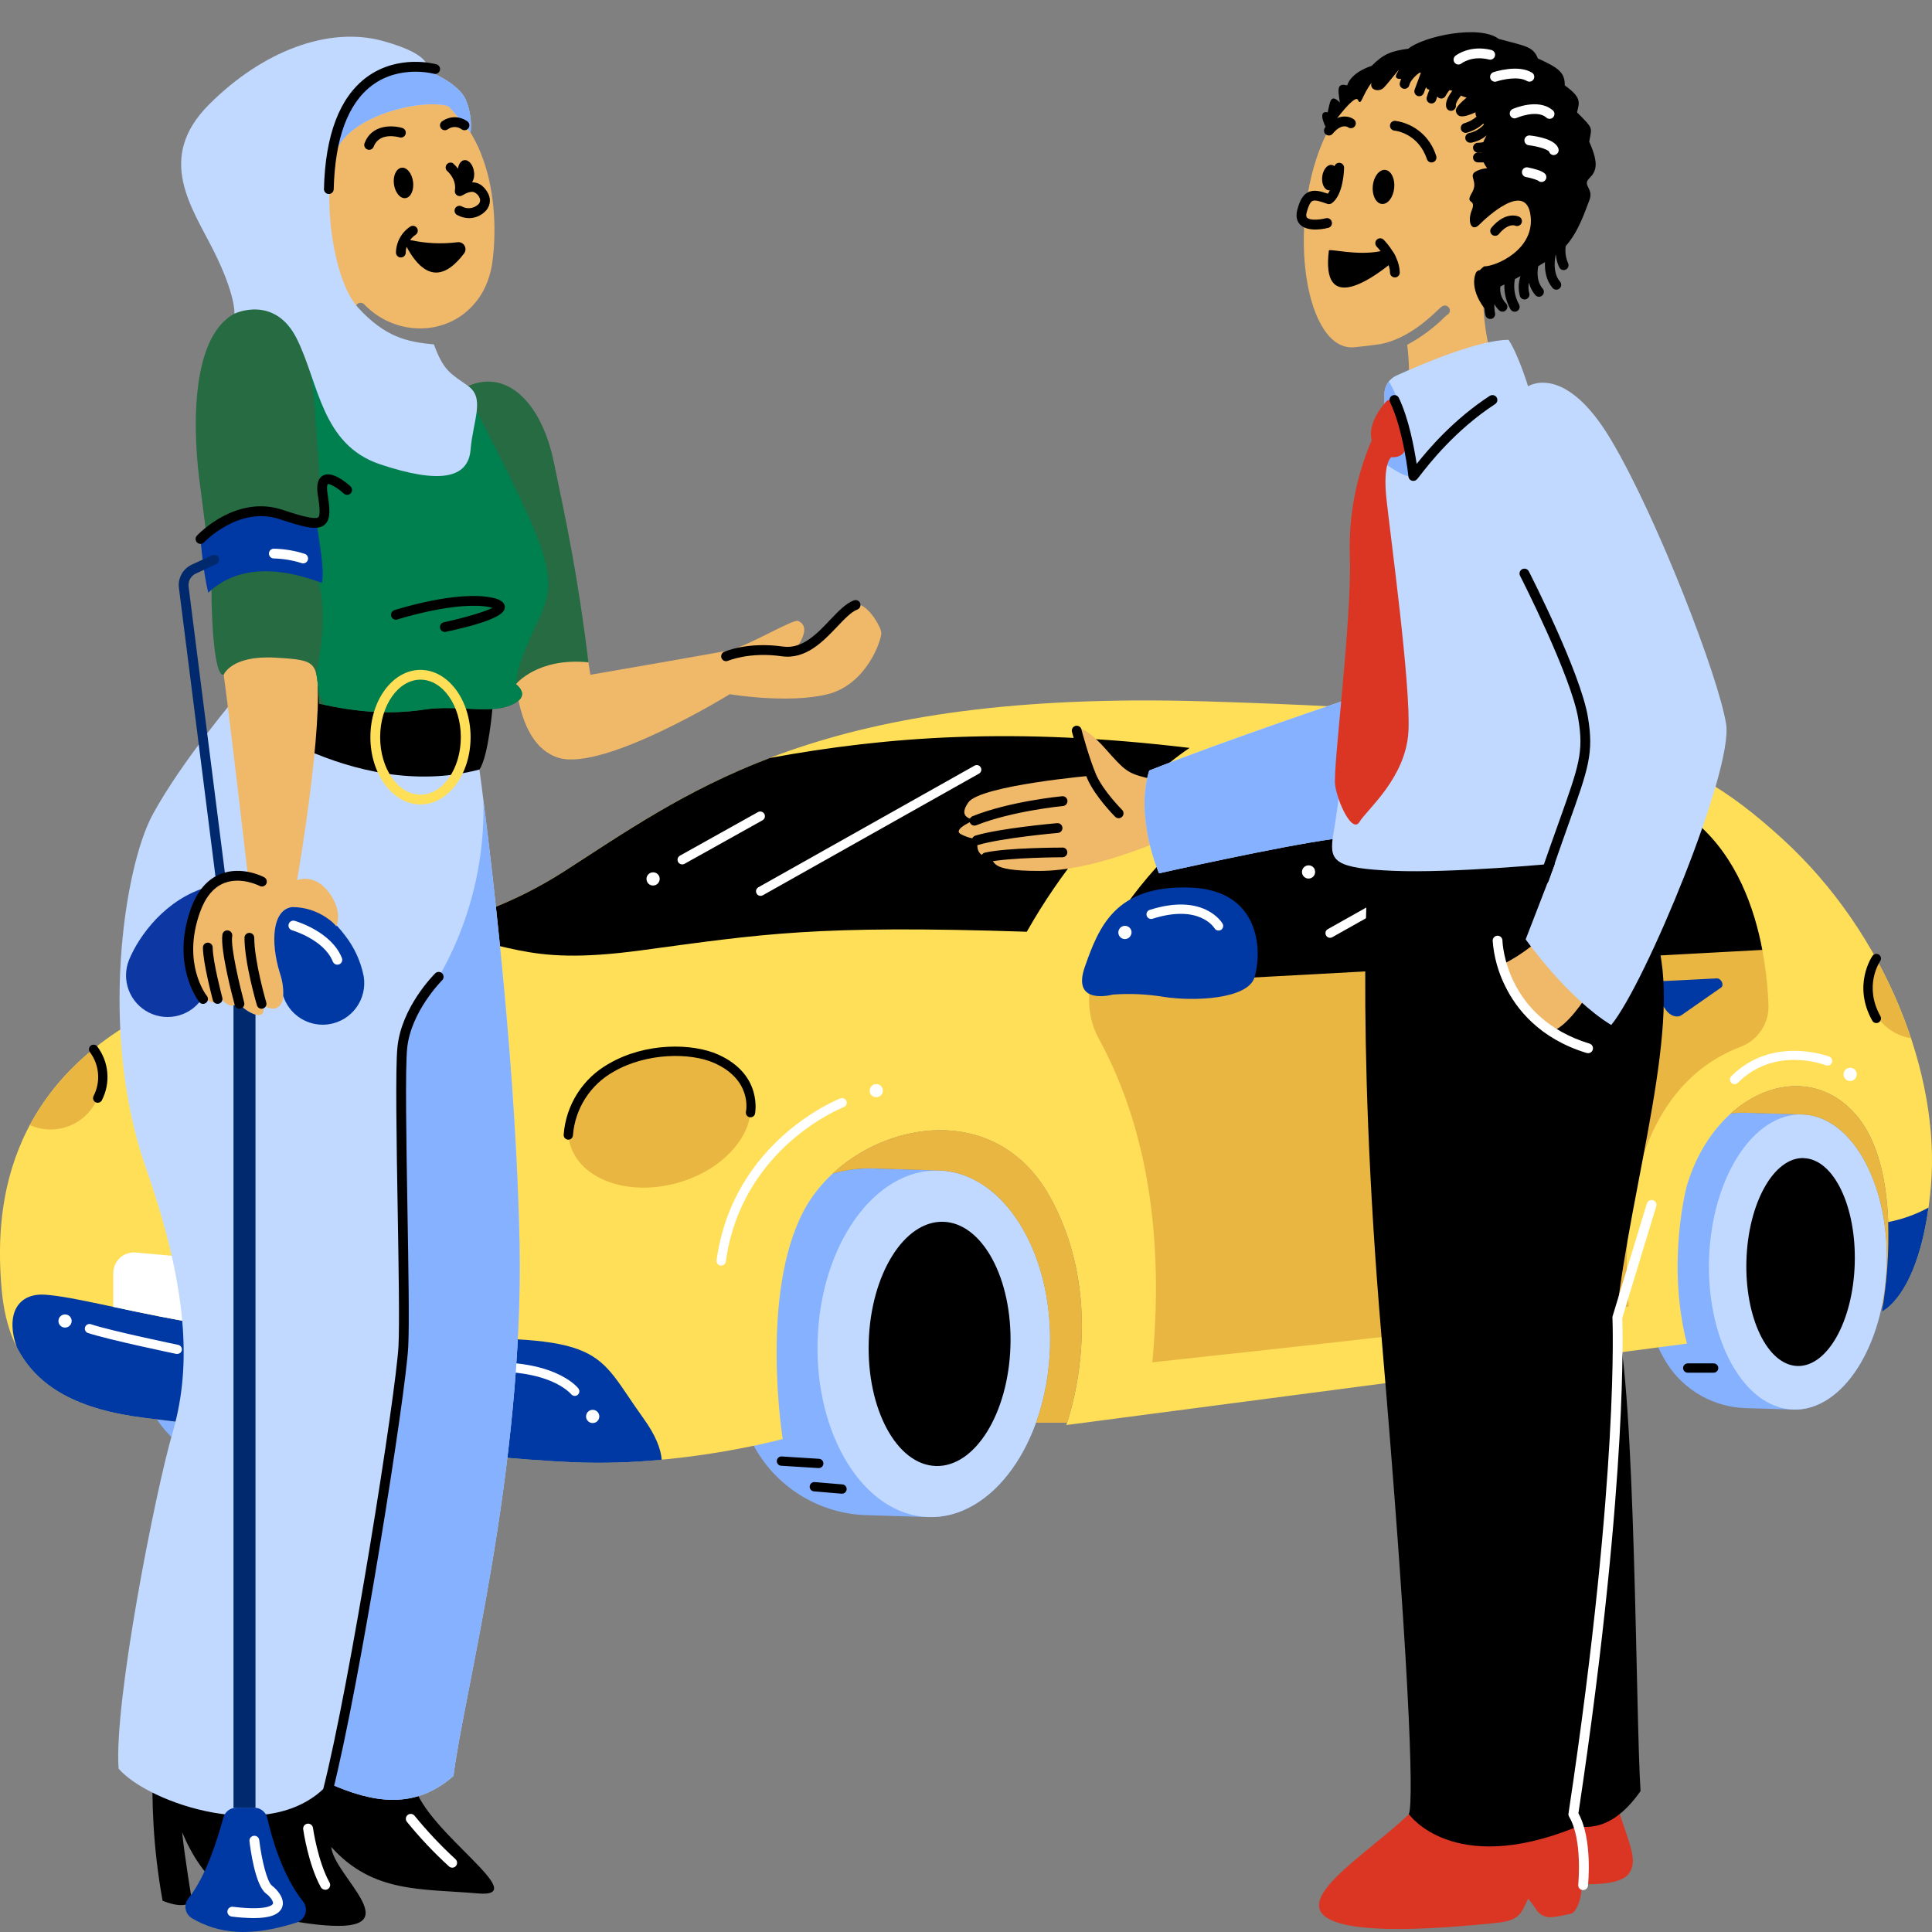 <svg width="300" height="300" viewBox="0 0 300 300" fill="none" xmlns="http://www.w3.org/2000/svg">
<rect x="0" y="0" width="300" height="300" fill="#808080" stroke="none"/>
<g clip-path="url(#clip0_222_6353)">
<path d="M163.036 209.215C162.582 224.073 154.139 235.872 144.177 235.57L134.649 235.278C131.076 235.19 127.588 234.173 124.526 232.329C121.464 230.484 118.934 227.874 117.183 224.755C114.616 220.101 113.04 214.195 113.25 207.695C113.46 201.194 115.061 195.512 117.695 191.099C121.425 184.85 128.352 181.225 135.622 181.446L145.818 181.758C155.78 182.06 163.487 194.355 163.036 209.215ZM279.865 173.058L270.91 172.786C268.752 172.701 266.613 173.217 264.732 174.277C259.184 177.474 255.217 185.21 254.899 195.227C254.695 201.87 256.255 207.613 258.872 211.758C260.204 213.825 262.021 215.535 264.165 216.737C266.309 217.94 268.714 218.598 271.171 218.655L278.471 218.876C286.087 219.11 292.573 209.032 292.956 196.388C293.339 183.744 287.494 173.292 279.865 173.058ZM44.943 182.284H34.459C26.84 182.284 20.662 192.545 20.662 205.203C20.662 209.721 21.34 213.659 22.575 216.955C23.836 220.249 26.069 223.081 28.975 225.075C31.882 227.07 35.326 228.133 38.85 228.122H44.953C52.572 228.122 58.75 217.861 58.75 205.203C58.75 192.545 52.562 182.284 44.943 182.284Z" fill="#85B1FF"/>
<path d="M163.036 209.215C162.582 224.073 154.139 235.872 144.177 235.57C134.215 235.268 126.508 222.973 126.959 208.112C127.41 193.251 135.856 181.452 145.818 181.758C155.78 182.063 163.487 194.355 163.036 209.215ZM279.865 173.058C272.249 172.827 265.763 182.902 265.38 195.546C264.996 208.19 270.856 218.645 278.471 218.876C286.087 219.107 292.573 209.032 292.956 196.388C293.34 183.744 287.494 173.292 279.865 173.058ZM44.943 182.284C37.324 182.284 31.146 192.545 31.146 205.203C31.146 217.861 37.324 228.122 44.943 228.122C52.562 228.122 58.74 217.861 58.74 205.203C58.74 192.545 52.562 182.284 44.943 182.284Z" fill="#C1D9FF"/>
<path d="M156.902 209.015C156.583 219.487 151.399 227.827 145.323 227.64C139.247 227.454 134.578 218.815 134.896 208.343C135.215 197.871 140.399 189.535 146.476 189.718C152.552 189.901 157.221 198.543 156.902 209.015ZM280.085 179.823C275.439 179.681 271.455 186.795 271.184 195.709C270.913 204.623 274.456 211.968 279.101 212.111C283.747 212.253 287.734 205.166 288.002 196.239C288.27 187.311 284.733 179.979 280.085 179.837V179.823Z" fill="black"/>
<path d="M261.942 208.635L165.573 221.279C165.573 221.279 172.433 202.854 163.047 185.872C153.662 168.89 131.645 175.034 124.789 188.041C117.933 201.048 121.541 223.448 121.541 223.448C121.541 223.448 105.662 227.783 89.058 227.063C72.453 226.344 37.447 222.002 22.646 220.196C7.846 218.391 1.352 212.247 0.267 200.325C-0.818 188.404 0.267 168.53 24.45 156.605C48.633 144.681 67.401 148.296 87.61 135.288C107.819 122.281 127.675 107.115 187.227 108.91C246.778 110.706 260.494 115.414 276.743 130.231C292.991 145.047 301.285 167.084 299.84 184.066C298.396 201.048 292.228 203.652 292.228 203.652C292.228 203.652 296.233 182.607 288.291 173.224C280.35 163.842 266.275 169.613 261.945 184.066C261.942 184.066 258.694 196.001 261.942 208.635Z" fill="#FFDF57"/>
<path d="M165.713 220.885L165.574 220.919H160.868C161.6 218.875 162.148 216.769 162.506 214.626C162.807 212.83 162.985 211.015 163.038 209.195C163.092 207.382 163.024 205.568 162.834 203.764C162.698 202.47 162.494 201.184 162.224 199.911C161.964 198.704 161.639 197.512 161.251 196.34C160.879 195.211 160.442 194.103 159.942 193.024C159.783 192.685 159.603 192.345 159.44 192.006C158.617 190.373 157.611 188.839 156.443 187.433C156.219 187.165 155.989 186.911 155.765 186.659C154.24 184.983 152.379 183.648 150.302 182.742C150.017 182.622 149.729 182.509 149.438 182.403C148.565 182.105 147.662 181.906 146.745 181.809C146.44 181.775 146.128 181.755 145.82 181.744L135.624 181.432C133.485 181.369 131.349 181.638 129.293 182.23C138.563 173.625 155.212 171.673 163.048 185.858C171.63 201.401 166.615 218.139 165.713 220.885ZM292.707 199.874C292.581 200.909 292.409 201.911 292.202 202.905C292.273 202.752 292.351 202.566 292.439 202.365C293.155 197.657 295.05 181.225 288.289 173.224C282.942 166.897 274.807 167.454 268.745 172.912C269.466 172.807 270.196 172.765 270.925 172.786L279.88 173.058C282.497 173.139 284.908 174.416 286.929 176.595C287.694 177.425 288.376 178.329 288.964 179.294C289.276 179.796 289.574 180.312 289.852 180.875C291.356 183.946 292.321 187.253 292.707 190.651C292.751 191.018 292.792 191.388 292.826 191.765C292.931 192.885 292.985 194.036 292.985 195.21C292.985 195.6 292.985 195.994 292.965 196.388C292.938 197.576 292.846 198.737 292.707 199.874ZM99.661 163.846C91.978 165.981 86.983 172.155 88.502 177.634C90.022 183.112 97.481 185.824 105.165 183.689C112.848 181.554 117.843 175.38 116.324 169.901C114.805 164.423 107.345 161.717 99.661 163.846ZM4.629 174.708C6.207 175.408 7.97 175.575 9.651 175.183C11.332 174.791 12.839 173.861 13.945 172.534C15.051 171.208 15.695 169.557 15.78 167.831C15.864 166.105 15.385 164.399 14.415 162.97C10.403 166.191 7.076 170.183 4.629 174.711V174.708ZM291.395 148.992C290.665 150.097 290.223 151.368 290.11 152.689C289.996 154.009 290.214 155.337 290.744 156.551C291.273 157.766 292.098 158.828 293.143 159.642C294.187 160.456 295.419 160.996 296.725 161.211C295.319 156.986 293.535 152.896 291.395 148.992V148.992ZM270.308 162.535C271.619 162.036 272.74 161.136 273.512 159.963C274.285 158.791 274.669 157.404 274.611 156.001C274.316 148.767 272.488 135.814 263.76 128.062C251.126 116.86 211.064 113.608 203.846 115.777C196.627 117.946 161.427 144.508 170.626 161.303C176.764 172.505 181.094 188.761 178.93 211.541C242.812 204.677 252.92 202.871 252.92 202.871C252.92 202.871 248.753 170.777 270.311 162.535H270.308Z" fill="#EAB642"/>
<path d="M159.439 144.681C126.593 143.598 118.292 145.044 99.524 147.573C80.373 150.152 79.692 145.909 64.6 144.738C72.32 142.824 79.858 140.281 87.63 135.288C97.008 129.253 106.309 122.753 119.53 117.698C137.928 114.324 157.649 112.885 184.72 116.137C184.703 116.137 170.266 125.533 159.439 144.681ZM263.745 128.048C251.111 116.846 211.05 113.594 203.831 115.763C197.7 117.603 171.388 137.053 169.245 153.16L273.65 147.501C272.405 140.899 269.652 133.296 263.745 128.061V128.048Z" fill="black"/>
<path d="M217.407 160.512L215.176 157.287C214.498 156.313 214.807 155.142 215.743 155.095L227.186 154.47C228.051 154.436 228.668 155.76 228.017 156.215L220.459 161.534C219.588 162.152 218.221 161.69 217.407 160.512ZM258.646 156.778L256.852 154.161C256.313 153.374 256.56 152.427 257.317 152.393L266.58 151.924C267.279 151.9 267.774 152.97 267.258 153.34L261.128 157.617C260.406 158.119 259.304 157.742 258.646 156.785V156.778Z" fill="#0038A4"/>
<path d="M102.75 226.663C98.2 227.105 93.626 227.239 89.058 227.063C72.443 226.34 37.447 222.002 22.646 220.196C12.054 218.903 5.716 215.386 2.573 209.12C0.817 203.985 2.817 200.702 7.127 201.048C16.15 201.768 34.558 208.635 64.516 207.912C94.473 207.189 92.32 209.718 99.884 220.196C101.807 222.854 102.614 224.972 102.75 226.663ZM293.198 189.762C293.336 194.413 293.01 199.066 292.225 203.652C292.225 203.652 297.535 201.408 299.454 187.518C297.495 188.581 295.385 189.338 293.198 189.762Z" fill="#0038A4"/>
<path d="M54.042 207.861V201.632C54.041 200.486 53.612 199.381 52.839 198.535C52.066 197.688 51.005 197.162 49.864 197.06L21.063 194.49C20.622 194.451 20.177 194.505 19.758 194.647C19.338 194.789 18.953 195.017 18.626 195.317C18.299 195.616 18.038 195.98 17.859 196.386C17.68 196.792 17.588 197.231 17.588 197.674V202.932C26.194 204.769 38.197 207.321 54.042 207.861Z" fill="white"/>
<path d="M172.792 154.436C172.792 154.436 166.295 156.245 168.462 150.101C170.629 143.958 173.155 137.454 184.704 137.817C196.252 138.18 195.866 148.418 194.794 151.789C193.723 155.159 185.426 155.522 180.733 154.799C178.11 154.362 175.444 154.241 172.792 154.436V154.436Z" fill="#0038A4"/>
<path d="M206.159 144.29L239.752 125.397C239.916 125.306 240.109 125.283 240.291 125.332C240.471 125.385 240.624 125.507 240.715 125.672C240.762 125.752 240.792 125.841 240.804 125.933C240.816 126.025 240.808 126.119 240.782 126.208C240.757 126.299 240.714 126.384 240.656 126.458C240.598 126.532 240.526 126.594 240.443 126.639L206.875 145.529C206.794 145.574 206.705 145.603 206.614 145.614C206.521 145.628 206.426 145.621 206.336 145.594C206.245 145.571 206.161 145.529 206.088 145.471C206.014 145.412 205.954 145.336 205.912 145.251C205.851 145.148 205.818 145.031 205.817 144.911C205.813 144.794 205.837 144.678 205.888 144.572C205.949 144.453 206.043 144.355 206.159 144.29Z" fill="white"/>
<path d="M232.481 139.351C232.403 139.487 232.372 139.644 232.393 139.799C232.415 139.957 232.49 140.102 232.605 140.211C232.72 140.32 232.869 140.387 233.027 140.4C233.185 140.411 233.343 140.369 233.475 140.281L250.151 130.777C250.232 130.728 250.305 130.665 250.364 130.59C250.418 130.518 250.459 130.436 250.483 130.349C250.507 130.257 250.513 130.162 250.503 130.068C250.491 129.975 250.461 129.885 250.415 129.803C250.37 129.722 250.307 129.653 250.232 129.599C250.159 129.541 250.075 129.5 249.984 129.477C249.895 129.451 249.802 129.444 249.71 129.457C249.618 129.467 249.529 129.496 249.449 129.541L232.769 139.046C232.647 139.119 232.547 139.224 232.481 139.351V139.351Z" fill="white"/>
<path d="M207.429 132.087C207.357 132.226 207.335 132.385 207.364 132.539C207.387 132.694 207.462 132.837 207.578 132.943C207.693 133.05 207.839 133.118 207.995 133.136C208.15 133.156 208.307 133.125 208.443 133.048L220.551 126.286C220.634 126.241 220.707 126.178 220.765 126.103C220.825 126.028 220.869 125.941 220.893 125.848C220.92 125.757 220.927 125.661 220.914 125.567C220.907 125.471 220.878 125.378 220.829 125.295C220.783 125.21 220.719 125.136 220.643 125.078C220.568 125.016 220.482 124.97 220.389 124.942C220.297 124.915 220.199 124.907 220.103 124.918C220.008 124.932 219.916 124.963 219.832 125.01L207.727 131.768C207.599 131.843 207.495 131.954 207.429 132.087V132.087Z" fill="white"/>
<path d="M117.735 137.787L151.324 118.89C151.405 118.844 151.495 118.815 151.587 118.803C151.68 118.792 151.774 118.8 151.863 118.825C151.953 118.85 152.037 118.893 152.11 118.95C152.184 119.008 152.245 119.08 152.29 119.161C152.336 119.243 152.365 119.333 152.376 119.425C152.387 119.518 152.379 119.612 152.354 119.702C152.328 119.792 152.285 119.876 152.227 119.949C152.169 120.022 152.097 120.083 152.016 120.129L118.447 139.019C118.367 139.064 118.278 139.092 118.186 139.104C118.093 139.117 117.998 139.11 117.908 139.083C117.817 139.061 117.732 139.019 117.659 138.961C117.585 138.902 117.526 138.828 117.484 138.744C117.425 138.645 117.393 138.532 117.389 138.417C117.385 138.302 117.411 138.188 117.464 138.085C117.522 137.96 117.617 137.856 117.735 137.787Z" fill="white"/>
<path d="M105.284 133.17C105.213 133.309 105.19 133.468 105.22 133.622C105.245 133.777 105.32 133.92 105.433 134.029C105.55 134.133 105.695 134.201 105.85 134.222C106.006 134.24 106.162 134.208 106.298 134.131L118.406 127.372C118.532 127.303 118.634 127.197 118.699 127.069C118.764 126.94 118.79 126.796 118.773 126.653C118.763 126.556 118.733 126.462 118.684 126.378C118.586 126.214 118.43 126.093 118.247 126.038C118.155 126.01 118.058 126.002 117.962 126.015C117.867 126.025 117.774 126.055 117.691 126.103L105.579 132.865C105.453 132.936 105.351 133.042 105.284 133.17Z" fill="white"/>
<path d="M204.17 135.061C204.093 134.835 203.94 134.644 203.737 134.52C203.534 134.396 203.293 134.347 203.058 134.382C202.856 134.408 202.668 134.495 202.515 134.63C202.364 134.763 202.256 134.937 202.204 135.132C202.15 135.329 202.157 135.538 202.224 135.731C202.29 135.924 202.413 136.093 202.577 136.215C202.738 136.338 202.933 136.41 203.136 136.422C203.304 136.432 203.471 136.4 203.623 136.329C203.775 136.258 203.908 136.151 204.009 136.016C204.109 135.882 204.175 135.725 204.2 135.558C204.226 135.392 204.209 135.222 204.153 135.064L204.17 135.061Z" fill="white"/>
<path d="M102.386 136.144C102.31 135.919 102.157 135.728 101.955 135.604C101.752 135.48 101.513 135.431 101.278 135.465C101.076 135.489 100.887 135.574 100.735 135.709C100.582 135.843 100.473 136.019 100.421 136.216C100.369 136.413 100.377 136.62 100.444 136.812C100.507 137.003 100.625 137.171 100.783 137.294C100.942 137.421 101.138 137.494 101.342 137.501C101.544 137.515 101.746 137.468 101.921 137.367C102.096 137.265 102.237 137.113 102.325 136.931C102.388 136.811 102.425 136.679 102.435 136.544C102.446 136.408 102.429 136.272 102.386 136.144V136.144Z" fill="white"/>
<path d="M175.656 144.453C175.577 144.229 175.423 144.04 175.221 143.916C175.018 143.793 174.779 143.743 174.544 143.774C174.343 143.8 174.154 143.885 174.002 144.019C173.851 144.154 173.743 144.329 173.69 144.524C173.639 144.722 173.646 144.931 173.71 145.125C173.774 145.315 173.892 145.481 174.049 145.604C174.21 145.73 174.405 145.804 174.609 145.814C174.811 145.828 175.013 145.78 175.188 145.678C175.363 145.576 175.504 145.423 175.592 145.241C175.655 145.12 175.693 144.989 175.704 144.853C175.715 144.718 175.699 144.582 175.656 144.453Z" fill="white"/>
<path d="M137.036 169.022C136.959 168.797 136.806 168.606 136.604 168.482C136.401 168.358 136.162 168.309 135.927 168.343C135.726 168.369 135.538 168.454 135.386 168.588C135.233 168.721 135.124 168.897 135.073 169.093C135.022 169.291 135.029 169.5 135.093 169.694C135.16 169.885 135.283 170.052 135.446 170.173C135.608 170.294 135.803 170.364 136.005 170.373C136.206 170.384 136.406 170.338 136.582 170.241C136.756 170.135 136.897 169.982 136.988 169.799C137.104 169.556 137.121 169.277 137.036 169.022V169.022Z" fill="white"/>
<path d="M288.263 166.493C288.186 166.268 288.033 166.077 287.831 165.953C287.628 165.829 287.389 165.78 287.154 165.814C286.953 165.84 286.764 165.925 286.612 166.059C286.46 166.192 286.351 166.368 286.299 166.564C286.248 166.763 286.255 166.971 286.32 167.165C286.384 167.355 286.502 167.522 286.659 167.647C286.821 167.771 287.017 167.844 287.222 167.854C287.422 167.866 287.622 167.82 287.798 167.722C287.972 167.616 288.113 167.463 288.205 167.281C288.327 167.036 288.348 166.753 288.263 166.493V166.493Z" fill="white"/>
<path d="M93.003 219.606C92.924 219.382 92.77 219.193 92.567 219.069C92.365 218.945 92.126 218.895 91.891 218.927C91.691 218.953 91.503 219.039 91.352 219.172C91.2 219.306 91.091 219.482 91.04 219.677C90.986 219.874 90.993 220.082 91.058 220.275C91.124 220.468 91.247 220.637 91.41 220.76C91.571 220.883 91.766 220.955 91.969 220.967C92.171 220.978 92.372 220.932 92.549 220.835C92.754 220.713 92.91 220.524 92.993 220.301C93.076 220.077 93.079 219.832 93.003 219.606V219.606Z" fill="white"/>
<path d="M11.073 204.792C10.996 204.568 10.844 204.377 10.641 204.253C10.439 204.129 10.199 204.079 9.964 204.114C9.763 204.139 9.575 204.224 9.423 204.358C9.27 204.492 9.161 204.668 9.11 204.864C9.059 205.062 9.066 205.27 9.13 205.465C9.197 205.656 9.32 205.823 9.483 205.943C9.645 206.064 9.84 206.134 10.042 206.143C10.243 206.155 10.443 206.109 10.619 206.011C10.793 205.905 10.934 205.752 11.026 205.57C11.142 205.327 11.159 205.048 11.073 204.792V204.792Z" fill="white"/>
<path d="M189.579 144.406C189.744 144.309 189.864 144.15 189.912 143.965C189.96 143.78 189.933 143.583 189.837 143.418C189.722 143.221 186.924 138.611 178.529 141.286C178.439 141.315 178.355 141.361 178.282 141.422C178.21 141.484 178.15 141.558 178.106 141.643C178.063 141.727 178.036 141.819 178.028 141.914C178.02 142.008 178.031 142.104 178.059 142.194C178.088 142.285 178.134 142.369 178.195 142.441C178.257 142.514 178.331 142.574 178.416 142.617C178.5 142.661 178.592 142.688 178.686 142.696C178.781 142.704 178.876 142.693 178.966 142.664C186.189 140.363 188.491 143.985 188.593 144.151C188.659 144.256 188.751 144.343 188.86 144.402C188.97 144.462 189.092 144.492 189.217 144.49C189.343 144.495 189.468 144.466 189.579 144.406V144.406Z" fill="white"/>
<path d="M89.677 216.615C89.753 216.557 89.817 216.485 89.864 216.402C89.912 216.32 89.943 216.228 89.955 216.134C89.968 216.039 89.961 215.943 89.936 215.851C89.911 215.759 89.868 215.672 89.809 215.597C89.653 215.393 85.815 210.6 73.293 211.707C61.236 212.769 42.586 210.644 42.4 210.624C42.304 210.61 42.207 210.616 42.114 210.64C42.02 210.665 41.932 210.708 41.856 210.767C41.779 210.826 41.715 210.899 41.668 210.983C41.62 211.068 41.59 211.16 41.579 211.256C41.568 211.352 41.576 211.45 41.603 211.542C41.63 211.635 41.676 211.722 41.737 211.797C41.798 211.872 41.873 211.933 41.959 211.979C42.044 212.024 42.138 212.051 42.234 212.06C42.424 212.08 61.222 214.222 73.429 213.146C79.532 212.606 83.36 213.55 85.496 214.436C87.775 215.38 88.66 216.473 88.68 216.473C88.738 216.549 88.81 216.612 88.893 216.66C88.976 216.708 89.067 216.739 89.162 216.751C89.257 216.763 89.353 216.756 89.445 216.73C89.537 216.704 89.623 216.661 89.698 216.602L89.677 216.615Z" fill="white"/>
<path d="M28.227 209.684C28.266 209.496 28.229 209.301 28.124 209.14C28.019 208.98 27.855 208.868 27.668 208.828C27.562 208.808 17.204 206.659 14.033 205.6C13.862 205.567 13.684 205.597 13.533 205.685C13.382 205.773 13.268 205.913 13.212 206.079C13.156 206.245 13.162 206.425 13.229 206.587C13.296 206.749 13.419 206.88 13.576 206.958C16.827 208.044 26.945 210.142 27.372 210.234C27.422 210.237 27.472 210.237 27.522 210.234C27.684 210.235 27.842 210.181 27.97 210.081C28.098 209.981 28.188 209.841 28.227 209.684V209.684Z" fill="white"/>
<path d="M112.701 195.906C115.139 178.139 130.852 171.975 131.011 171.914C131.1 171.88 131.182 171.83 131.251 171.764C131.321 171.699 131.377 171.621 131.416 171.534C131.455 171.447 131.477 171.353 131.48 171.258C131.483 171.163 131.467 171.068 131.433 170.979C131.4 170.89 131.349 170.808 131.284 170.739C131.219 170.669 131.141 170.613 131.054 170.574C130.967 170.535 130.873 170.513 130.778 170.51C130.683 170.507 130.588 170.523 130.499 170.556C130.333 170.617 113.827 177.067 111.27 195.702C111.244 195.892 111.295 196.085 111.41 196.237C111.526 196.39 111.698 196.491 111.888 196.517H111.989C112.161 196.517 112.328 196.456 112.459 196.344C112.589 196.232 112.675 196.076 112.701 195.906V195.906Z" fill="white"/>
<path d="M269.849 168.136C275.563 162.416 283.178 165.278 283.514 165.421C283.603 165.455 283.698 165.472 283.793 165.47C283.889 165.467 283.983 165.446 284.07 165.408C284.158 165.369 284.237 165.314 284.303 165.244C284.369 165.175 284.42 165.094 284.455 165.005C284.489 164.916 284.506 164.82 284.504 164.725C284.502 164.629 284.481 164.535 284.442 164.448C284.403 164.36 284.348 164.281 284.279 164.215C284.21 164.149 284.129 164.097 284.04 164.063C283.951 164.029 275.224 160.712 268.829 167.118C268.728 167.219 268.66 167.348 268.633 167.488C268.605 167.628 268.62 167.773 268.675 167.905C268.729 168.036 268.822 168.149 268.94 168.228C269.059 168.307 269.198 168.35 269.341 168.35C269.435 168.35 269.529 168.331 269.617 168.295C269.704 168.258 269.783 168.204 269.849 168.136Z" fill="white"/>
<path d="M15.177 171.239C15.068 171.238 14.96 171.214 14.862 171.167C14.689 171.084 14.556 170.935 14.492 170.754C14.429 170.572 14.44 170.373 14.523 170.2C15.079 169.128 15.322 167.92 15.225 166.716C15.127 165.511 14.692 164.359 13.97 163.391C13.853 163.243 13.797 163.056 13.816 162.868C13.835 162.681 13.926 162.508 14.07 162.387C14.214 162.265 14.4 162.205 14.588 162.219C14.775 162.233 14.95 162.319 15.075 162.461C15.978 163.642 16.528 165.056 16.66 166.537C16.793 168.019 16.503 169.508 15.825 170.831C15.766 170.953 15.674 171.056 15.559 171.128C15.445 171.2 15.312 171.238 15.177 171.239V171.239Z" fill="black"/>
<path d="M88.966 176.313C89.119 174.268 89.776 172.293 90.879 170.565C91.982 168.837 93.497 167.41 95.287 166.412C100.373 163.448 107.239 163.408 110.948 165.081C116.798 167.715 115.872 172.43 115.828 172.637C115.793 172.822 115.831 173.014 115.935 173.171C116.038 173.328 116.199 173.438 116.383 173.478C116.567 173.519 116.759 173.485 116.919 173.386C117.078 173.287 117.193 173.129 117.238 172.946C117.238 172.885 118.493 166.894 111.542 163.761C107.554 161.965 100.247 161.846 94.558 165.163C92.566 166.273 90.882 167.861 89.655 169.784C88.428 171.707 87.697 173.905 87.529 176.181C87.52 176.275 87.529 176.37 87.558 176.461C87.585 176.551 87.631 176.635 87.691 176.708C87.752 176.781 87.826 176.841 87.91 176.885C87.994 176.929 88.085 176.956 88.18 176.965H88.247C88.427 176.966 88.6 176.899 88.733 176.779C88.866 176.658 88.949 176.492 88.966 176.313V176.313Z" fill="black"/>
<path d="M291.71 158.771C291.876 158.677 291.999 158.52 292.051 158.336C292.103 158.152 292.08 157.954 291.988 157.786C289.37 153.116 291.842 149.406 291.95 149.249C292.06 149.092 292.102 148.897 292.068 148.709C292.034 148.52 291.926 148.352 291.769 148.243C291.612 148.134 291.417 148.091 291.229 148.125C291.04 148.159 290.873 148.267 290.764 148.425C290.635 148.608 287.654 153.01 290.726 158.492C290.789 158.605 290.881 158.698 290.991 158.763C291.102 158.828 291.228 158.863 291.357 158.862C291.48 158.862 291.602 158.83 291.71 158.771V158.771Z" fill="black"/>
<path d="M127.854 227.287C127.86 227.192 127.847 227.097 127.816 227.007C127.786 226.917 127.737 226.834 127.674 226.763C127.611 226.691 127.535 226.633 127.449 226.592C127.364 226.55 127.271 226.526 127.176 226.52L121.412 226.16C121.315 226.151 121.218 226.162 121.126 226.191C121.034 226.221 120.949 226.268 120.875 226.331C120.802 226.394 120.742 226.472 120.699 226.558C120.656 226.645 120.63 226.739 120.624 226.836C120.618 226.933 120.632 227.03 120.664 227.121C120.696 227.212 120.747 227.296 120.812 227.368C120.877 227.439 120.956 227.497 121.044 227.537C121.132 227.578 121.227 227.6 121.324 227.603L127.088 227.963H127.132C127.316 227.964 127.493 227.895 127.627 227.769C127.762 227.643 127.843 227.471 127.854 227.287V227.287Z" fill="black"/>
<path d="M131.467 231.276C131.482 231.085 131.421 230.896 131.297 230.75C131.173 230.605 130.996 230.514 130.806 230.498L126.476 230.135C126.29 230.128 126.109 230.193 125.97 230.316C125.831 230.439 125.745 230.611 125.729 230.797C125.713 230.982 125.77 231.166 125.886 231.311C126.002 231.456 126.17 231.55 126.354 231.575L130.674 231.938H130.735C130.917 231.939 131.094 231.872 131.23 231.75C131.365 231.627 131.45 231.458 131.467 231.276V231.276Z" fill="black"/>
<path d="M266.814 212.43C266.814 212.238 266.738 212.054 266.603 211.919C266.467 211.783 266.283 211.707 266.092 211.707H262.121C262.023 211.7 261.923 211.714 261.83 211.747C261.737 211.78 261.651 211.832 261.579 211.9C261.507 211.967 261.449 212.049 261.409 212.14C261.37 212.231 261.35 212.329 261.35 212.428C261.35 212.527 261.37 212.625 261.409 212.716C261.449 212.807 261.507 212.889 261.579 212.957C261.651 213.024 261.737 213.076 261.83 213.11C261.923 213.143 262.023 213.156 262.121 213.15H266.092C266.283 213.15 266.466 213.074 266.601 212.939C266.737 212.804 266.813 212.621 266.814 212.43V212.43Z" fill="black"/>
<path d="M222.481 276.971C222.481 276.971 234.248 280.011 243.358 276.971C243.737 279.251 244.117 281.911 244.117 281.911C244.117 281.911 248.292 282.291 251.329 281.151C253.227 286.851 254.365 289.13 252.847 291.03C251.329 292.93 245.635 292.55 245.635 292.55C245.635 292.55 245.635 295.97 244.117 297.11C243.107 297.364 242.083 297.558 241.05 297.691C240.546 297.754 240.034 297.668 239.577 297.444C239.121 297.22 238.74 296.867 238.48 296.43C238.126 295.865 237.726 295.33 237.285 294.83C236.146 297.11 236.146 298.25 231.971 298.63C227.795 299.01 207.298 301.29 205.021 296.73C202.743 292.17 219.824 283.431 222.481 276.971Z" fill="#DB3624"/>
<path d="M218.769 281.698C218.769 281.698 225.518 291.41 244.496 283.811C244.876 283.051 249.431 285.711 254.745 278.111C253.986 267.091 253.986 215.413 250.949 204.774C253.226 183.495 261.577 158.416 257.022 145.116C252.467 131.817 250.949 130.297 250.949 130.297L212.612 131.437C212.612 131.437 210.335 158.416 214.51 207.434C218.685 256.452 219.615 279.597 218.769 281.698Z" fill="black"/>
<path d="M234.248 61.14C234.248 61.14 229.314 55.06 230.452 41.38C234.628 42.141 239.183 37.581 237.664 33.401C240.701 27.701 240.701 18.201 235.007 11.742C229.314 5.282 211.094 8.702 205.401 22.001C199.707 35.301 202.744 54.68 210.335 53.92C212.047 53.749 213.372 53.578 214.45 53.415C218.598 52.575 221.942 49.406 223.248 48.163C223.878 47.567 224.167 47.293 224.668 47.506C224.806 47.568 224.924 47.668 225.007 47.794C225.091 47.921 225.136 48.069 225.138 48.22C225.139 48.374 225.092 48.524 225.006 48.651C224.919 48.778 224.796 48.876 224.653 48.931C224.558 49.014 224.421 49.147 224.292 49.269C222.576 50.96 220.628 52.398 218.507 53.54C218.826 56.06 218.886 58.607 218.686 61.14C218.306 66.84 212.613 64.18 211.853 93.058C211.853 105.978 211.094 109.778 211.094 109.778C211.094 109.778 181.108 121.557 178.071 120.797C175.035 120.037 174.655 119.657 171.619 116.238C168.582 112.818 165.545 111.298 168.202 116.618C170.859 121.937 169.721 120.417 169.721 120.417C169.721 120.417 152.26 121.937 150.362 124.597C148.465 127.257 151.501 127.257 151.501 127.257C151.501 127.257 147.705 128.777 149.224 129.537C150.045 129.976 150.951 130.236 151.881 130.297C151.881 130.297 151.122 132.957 153.399 132.957C154.917 133.717 153.019 135.237 161.37 135.237C169.721 135.237 178.83 131.057 183.006 129.537C187.181 128.017 211.853 123.077 211.853 123.077L212.613 131.437L244.444 130.297C244.444 130.297 239.562 145.496 237.664 147.016C236.357 148.029 234.959 148.919 233.489 149.676C233.489 149.676 235.387 156.896 241.46 159.936C248.672 156.516 263.096 121.937 263.475 106.358C263.855 90.779 248.292 62.66 234.248 61.14Z" fill="#F0B869"/>
<path d="M216.825 58.324C220.739 56.55 229.602 52.769 234.248 52.769C235.766 55.049 237.284 59.988 237.284 59.988C237.284 59.988 242.978 56.188 250.19 68.348C257.402 80.507 266.891 105.207 268.03 112.426C269.168 119.646 255.504 152.705 250.19 159.164C243.357 154.985 236.905 145.865 236.905 145.865L241.46 134.085C241.46 134.085 225.517 135.605 216.408 135.225C207.298 134.845 206.539 133.705 206.918 130.286C198.568 131.425 179.969 135.605 179.969 135.605C179.969 135.605 176.173 126.866 178.45 119.646C190.976 114.706 209.196 108.626 209.196 108.626C209.196 108.626 210.335 76.328 214.51 68.728C214.884 66.258 215.039 63.759 214.973 61.261C214.961 60.644 215.131 60.037 215.46 59.515C215.789 58.993 216.264 58.579 216.825 58.324V58.324Z" fill="#C1D9FF"/>
<path d="M214.51 68.739C214.884 66.269 215.039 63.77 214.973 61.273C214.96 60.539 215.204 59.823 215.664 59.251C217.106 61.436 218.055 65.145 219.459 71.411C220.321 75.309 218.188 74.333 213.606 70.943C213.842 70.183 214.144 69.446 214.51 68.739V68.739ZM209.196 108.638C209.196 108.638 190.976 114.718 178.45 119.657C176.173 126.877 179.969 135.617 179.969 135.617C179.969 135.617 198.568 131.437 206.918 130.297C208.124 123.131 208.884 115.898 209.196 108.638V108.638Z" fill="#85B1FF"/>
<path d="M214.999 62.633C214.999 62.633 212.251 65.673 213.01 68.333C210.587 73.966 209.422 80.061 209.594 86.192C209.973 96.072 206.937 119.251 207.316 121.911C207.696 124.571 209.973 129.51 211.112 127.61C212.251 125.711 218.324 120.771 218.703 113.551C219.083 106.331 215.887 83.099 215.287 77.453C214.687 71.806 216.046 70.993 216.046 70.993C216.046 70.993 219.462 71.373 217.944 67.193C216.426 63.013 216.213 61.094 214.999 62.633Z" fill="#DB3624"/>
<path d="M246.774 27.701C247.913 26.561 248.293 25.421 246.774 22.001C247.154 19.721 247.533 20.101 244.876 17.442C245.256 15.921 245.636 15.162 242.979 13.262C242.979 11.362 242.219 10.602 238.803 9.082C238.044 7.182 236.905 7.182 232.73 6.042C229.693 3.762 220.963 5.662 218.686 7.562C216.029 7.942 214.89 8.322 212.992 10.222C209.576 11.362 209.196 13.262 209.196 13.262C207.678 12.882 207.678 13.642 208.058 15.921C206.539 14.402 206.539 15.921 206.16 17.442C204.262 17.061 206.16 20.314 206.16 20.314C206.16 20.314 210.335 14.402 210.855 15.511C211.375 16.621 211.463 14.801 212.977 12.851C212.597 13.972 214.116 14.371 214.875 13.611C215.634 12.851 217.911 9.811 216.959 11.312C216.443 12.118 216.982 12.281 217.585 12.262C217.482 12.466 217.404 12.682 217.354 12.904C217.32 13.098 217.363 13.298 217.473 13.461C217.584 13.624 217.753 13.738 217.946 13.778C218.141 13.819 218.345 13.781 218.513 13.672C218.681 13.563 218.799 13.393 218.841 13.197C218.841 13.148 219.081 12.243 220.436 11.274C220.501 11.277 220.566 11.287 220.629 11.305L219.665 13.919C219.595 14.108 219.603 14.317 219.687 14.5C219.771 14.683 219.924 14.825 220.113 14.896C220.198 14.928 220.288 14.945 220.379 14.945C220.534 14.944 220.685 14.896 220.812 14.807C220.938 14.718 221.035 14.593 221.089 14.447L221.426 13.531C221.463 13.646 221.536 13.744 221.634 13.813C221.732 13.882 221.85 13.916 221.969 13.911C221.803 14.301 221.661 14.701 221.544 15.108C221.492 15.302 221.518 15.509 221.618 15.684C221.717 15.858 221.882 15.986 222.075 16.039C222.141 16.058 222.209 16.067 222.277 16.066C222.442 16.065 222.603 16.01 222.735 15.909C222.866 15.809 222.961 15.667 223.005 15.507C223.005 15.507 223.066 15.302 223.18 14.991C223.256 15.095 223.356 15.178 223.473 15.232C223.589 15.287 223.717 15.311 223.846 15.302C223.974 15.293 224.098 15.252 224.206 15.182C224.314 15.113 224.402 15.017 224.463 14.903C224.637 14.575 224.846 14.267 225.085 13.984C225.223 14.043 225.369 14.08 225.518 14.094C224.421 15.515 224.474 16.34 224.592 16.689C224.642 16.84 224.738 16.972 224.867 17.065C224.996 17.158 225.15 17.209 225.309 17.21C225.392 17.209 225.474 17.195 225.552 17.168C225.728 17.109 225.876 16.989 225.969 16.828C226.062 16.668 226.093 16.479 226.057 16.298C226.057 16.218 226.122 15.754 226.854 14.85C227.124 14.964 227.424 15.067 227.731 15.162C225.795 16.761 225.989 17.179 226.167 17.559C226.246 17.723 226.372 17.86 226.529 17.95C226.686 18.041 226.867 18.082 227.048 18.068C227.306 18.061 227.561 18.018 227.807 17.939C228.257 17.804 228.698 17.636 229.124 17.438C229.09 17.675 229.142 17.916 229.272 18.118C228.723 18.595 228.075 18.944 227.374 19.14C227.199 19.191 227.047 19.305 226.948 19.459C226.849 19.613 226.809 19.798 226.836 19.979C226.862 20.16 226.953 20.326 227.092 20.446C227.23 20.565 227.408 20.63 227.591 20.63C227.665 20.629 227.739 20.617 227.811 20.595C228.739 20.33 229.595 19.855 230.312 19.208L230.437 19.322C229.856 19.98 229.084 20.44 228.228 20.637C228.027 20.653 227.84 20.749 227.709 20.903C227.578 21.057 227.514 21.256 227.53 21.458C227.546 21.66 227.641 21.846 227.795 21.977C227.949 22.109 228.148 22.173 228.35 22.157C228.391 22.161 228.433 22.161 228.475 22.157C229.353 21.988 230.173 21.595 230.855 21.017L230.73 21.226C230.574 21.499 230.439 21.784 230.327 22.077C230.053 22.138 229.773 22.17 229.492 22.172C229.291 22.172 229.098 22.252 228.955 22.395C228.813 22.537 228.733 22.731 228.733 22.932C228.733 23.134 228.813 23.327 228.955 23.47C229.098 23.612 229.291 23.692 229.492 23.692C229.672 23.693 229.852 23.684 230.031 23.666V23.692H229.492C229.291 23.692 229.098 23.772 228.955 23.915C228.813 24.057 228.733 24.251 228.733 24.452C228.733 24.654 228.813 24.847 228.955 24.989C229.098 25.132 229.291 25.212 229.492 25.212H230.373C230.52 25.534 230.703 25.837 230.919 26.116C230.359 26.163 229.812 26.308 229.302 26.546C227.784 27.306 229.682 28.066 228.543 29.966C227.405 31.866 229.302 30.726 228.543 32.626C227.784 34.526 228.543 36.045 229.682 34.906C230.821 33.766 236.894 28.066 237.653 33.386C238.412 38.705 232.339 41.365 230.441 41.365C230.209 41.538 229.993 41.731 229.796 41.943C229.673 41.953 229.555 41.993 229.451 42.059C229.347 42.125 229.261 42.216 229.2 42.323C229.151 42.414 228.023 44.603 230.513 47.897C230.533 48.238 230.576 48.577 230.642 48.912C230.677 49.087 230.772 49.244 230.911 49.356C231.05 49.468 231.223 49.527 231.402 49.524C231.452 49.527 231.503 49.527 231.553 49.524C231.651 49.504 231.745 49.465 231.828 49.41C231.911 49.354 231.982 49.282 232.037 49.199C232.093 49.116 232.131 49.022 232.15 48.924C232.17 48.826 232.169 48.725 232.149 48.627C232.057 48.168 232.022 47.7 232.043 47.232C232.242 47.576 232.484 47.893 232.764 48.175C232.907 48.317 233.1 48.397 233.301 48.397C233.503 48.397 233.696 48.317 233.838 48.175C233.981 48.032 234.061 47.839 234.061 47.637C234.061 47.435 233.981 47.242 233.838 47.099C233.507 46.757 233.257 46.344 233.108 45.891C232.96 45.438 232.916 44.957 232.981 44.485L233.599 44.173C233.55 45.514 233.875 46.841 234.537 48.007C234.585 48.096 234.65 48.173 234.729 48.236C234.807 48.299 234.897 48.346 234.993 48.374C235.09 48.402 235.191 48.41 235.291 48.4C235.39 48.389 235.487 48.358 235.575 48.309C235.663 48.261 235.741 48.196 235.803 48.117C235.866 48.039 235.913 47.949 235.941 47.852C235.969 47.756 235.978 47.655 235.967 47.555C235.956 47.455 235.925 47.358 235.877 47.27C235.2 46.078 234.971 44.683 235.231 43.337L236.101 42.874C235.77 43.867 235.736 44.935 236.002 45.948C236.047 46.107 236.142 46.248 236.273 46.348C236.405 46.448 236.566 46.502 236.731 46.503C236.801 46.502 236.872 46.492 236.94 46.472C237.035 46.445 237.125 46.399 237.203 46.337C237.282 46.276 237.347 46.199 237.396 46.112C237.444 46.025 237.475 45.929 237.487 45.829C237.499 45.73 237.491 45.63 237.463 45.534C237.317 44.994 237.299 44.428 237.41 43.881C237.588 44.614 237.941 45.294 238.439 45.861C238.575 45.995 238.758 46.074 238.95 46.079C239.141 46.085 239.328 46.018 239.473 45.891C239.617 45.764 239.708 45.588 239.727 45.397C239.747 45.206 239.693 45.014 239.578 44.861C238.724 43.885 238.636 42.581 238.853 41.335C239.217 41.127 239.566 40.918 239.9 40.708C239.843 42.099 240.105 43.569 241.088 44.717C241.22 44.869 241.406 44.964 241.607 44.978C241.808 44.993 242.006 44.928 242.159 44.797C242.311 44.665 242.405 44.478 242.42 44.277C242.435 44.076 242.37 43.878 242.238 43.725C241.301 42.631 241.297 41.012 241.544 39.629L241.604 39.583C241.654 40.256 241.83 40.914 242.125 41.521C242.187 41.648 242.284 41.754 242.404 41.829C242.524 41.903 242.663 41.943 242.804 41.943C242.922 41.943 243.038 41.914 243.142 41.859C243.321 41.769 243.458 41.611 243.521 41.42C243.584 41.229 243.569 41.021 243.48 40.841C243.118 40.014 242.996 39.101 243.127 38.208C245.157 35.928 246.121 32.781 246.789 31.11C247.533 29.221 245.636 28.841 246.774 27.701Z" fill="black"/>
<path d="M214.567 31.668C215.485 31.763 216.347 30.657 216.491 29.191C216.635 27.724 216.005 26.474 215.091 26.383C214.176 26.291 213.307 27.405 213.166 28.86C213.026 30.315 213.652 31.581 214.567 31.668Z" fill="black"/>
<path d="M216.667 18.764C216.465 18.745 216.265 18.807 216.109 18.937C215.954 19.066 215.856 19.252 215.837 19.453C215.819 19.655 215.881 19.856 216.01 20.011C216.139 20.167 216.325 20.265 216.526 20.284C216.674 20.284 220.235 20.698 221.571 24.707C221.621 24.858 221.717 24.989 221.846 25.083C221.974 25.176 222.129 25.227 222.288 25.227C222.371 25.226 222.453 25.212 222.531 25.186C222.722 25.121 222.879 24.984 222.969 24.804C223.058 24.624 223.073 24.415 223.009 24.224C222.583 22.803 221.759 21.534 220.635 20.566C219.511 19.598 218.134 18.973 216.667 18.764V18.764Z" fill="black"/>
<path d="M206.344 21.04C206.456 21.041 206.566 21.017 206.667 20.97C206.768 20.924 206.857 20.855 206.929 20.77C208.276 19.148 209.206 19.683 209.32 19.759C209.483 19.879 209.686 19.929 209.886 19.898C210.085 19.867 210.264 19.759 210.383 19.596C210.502 19.433 210.552 19.23 210.522 19.03C210.491 18.831 210.382 18.651 210.22 18.532C209.495 17.989 207.631 17.552 205.764 19.794C205.672 19.904 205.613 20.039 205.594 20.182C205.576 20.325 205.598 20.471 205.659 20.601C205.72 20.732 205.817 20.843 205.938 20.92C206.059 20.998 206.2 21.039 206.344 21.04V21.04Z" fill="black"/>
<path d="M206.797 34.442C206.772 34.345 206.729 34.254 206.67 34.174C206.61 34.094 206.535 34.026 206.45 33.975C206.364 33.924 206.269 33.89 206.17 33.876C206.072 33.861 205.971 33.867 205.874 33.891C204.96 34.123 203.4 34.271 202.952 33.796C202.811 33.655 202.792 33.378 202.899 32.983C203.161 31.983 203.46 31.387 203.787 31.212C204.201 30.992 205.043 31.284 206.114 31.657C206.229 31.696 206.353 31.707 206.474 31.689C206.595 31.67 206.71 31.623 206.808 31.55C208.596 30.243 208.706 26.455 208.706 26.025C208.703 25.846 208.637 25.673 208.518 25.538C208.4 25.402 208.238 25.314 208.061 25.287C207.883 25.26 207.702 25.297 207.549 25.391C207.396 25.485 207.282 25.63 207.226 25.801C207.101 25.697 206.95 25.631 206.789 25.611C206.102 25.524 205.438 26.345 205.313 27.435C205.187 28.526 205.635 29.472 206.322 29.552C206.382 29.557 206.441 29.557 206.501 29.552C206.415 29.736 206.309 29.91 206.186 30.072C204.967 29.662 203.977 29.399 203.085 29.875C202.325 30.255 201.828 31.113 201.441 32.599C201.13 33.788 201.509 34.499 201.885 34.879C202.47 35.468 203.403 35.639 204.242 35.639C204.922 35.632 205.598 35.545 206.258 35.38C206.355 35.355 206.446 35.31 206.526 35.249C206.606 35.188 206.673 35.111 206.724 35.024C206.774 34.937 206.806 34.84 206.819 34.74C206.831 34.64 206.824 34.539 206.797 34.442V34.442Z" fill="black"/>
<path d="M235.915 33.663C235.831 33.621 233.831 32.664 231.576 35.373C231.484 35.484 231.425 35.618 231.407 35.761C231.388 35.904 231.411 36.05 231.472 36.181C231.532 36.311 231.629 36.422 231.751 36.5C231.872 36.577 232.013 36.619 232.157 36.619C232.268 36.62 232.378 36.596 232.479 36.55C232.58 36.503 232.67 36.435 232.742 36.349C234.165 34.639 235.182 35.001 235.254 35.031C235.435 35.112 235.639 35.12 235.825 35.052C236.011 34.984 236.163 34.847 236.249 34.669C236.335 34.49 236.348 34.286 236.286 34.098C236.223 33.91 236.09 33.754 235.915 33.663Z" fill="black"/>
<path d="M216.244 39.009C215.842 38.369 215.376 37.771 214.855 37.223C214.712 37.081 214.519 37.001 214.318 37.001C214.116 37.001 213.923 37.081 213.78 37.223C213.638 37.366 213.558 37.559 213.558 37.761C213.558 37.963 213.638 38.156 213.78 38.299C213.994 38.521 214.195 38.755 214.384 38.998C210.751 39.758 206.386 38.569 206.348 38.899C205.126 48.661 212.619 43.565 215.625 41.179C215.757 41.545 215.829 41.93 215.838 42.319C215.838 42.521 215.918 42.714 216.06 42.856C216.202 42.999 216.396 43.079 216.597 43.079C216.798 43.079 216.991 42.999 217.134 42.856C217.276 42.714 217.356 42.521 217.356 42.319C217.334 41.513 217.138 40.721 216.783 39.997C216.654 39.643 216.472 39.31 216.244 39.009V39.009Z" fill="black"/>
<path d="M245.825 293.489H245.745C245.546 293.468 245.363 293.368 245.236 293.212C245.109 293.057 245.05 292.857 245.07 292.657C245.07 292.585 245.772 285.642 243.654 282.105C243.564 281.954 243.529 281.777 243.555 281.603C247.662 254.369 249.302 234.888 249.951 223.34C250.653 210.827 250.38 204.675 250.38 204.614C250.377 204.527 250.387 204.44 250.41 204.356L255.724 186.877C255.753 186.781 255.801 186.692 255.865 186.615C255.928 186.538 256.006 186.474 256.094 186.427C256.182 186.38 256.279 186.351 256.378 186.342C256.478 186.332 256.578 186.342 256.673 186.371C256.769 186.4 256.857 186.448 256.935 186.512C257.012 186.575 257.075 186.653 257.122 186.742C257.169 186.83 257.198 186.926 257.208 187.026C257.217 187.125 257.207 187.226 257.178 187.321L251.902 204.675C251.936 205.644 252.118 211.819 251.469 223.382C250.82 234.945 249.192 254.388 245.096 281.565C247.309 285.581 246.615 292.516 246.577 292.813C246.556 292.998 246.468 293.169 246.33 293.294C246.191 293.419 246.011 293.488 245.825 293.489V293.489Z" fill="white"/>
<path d="M246.585 163.538C246.509 163.538 246.434 163.526 246.361 163.504C239.043 161.266 235.467 156.664 233.755 153.187C232.638 150.971 231.967 148.557 231.782 146.081C231.775 145.88 231.849 145.684 231.987 145.537C232.124 145.39 232.315 145.303 232.516 145.297C232.717 145.29 232.913 145.364 233.06 145.502C233.207 145.64 233.293 145.83 233.3 146.032V146.032C233.3 146.522 233.85 158.085 246.809 162.048C246.985 162.1 247.137 162.213 247.236 162.368C247.335 162.522 247.374 162.708 247.348 162.889C247.321 163.071 247.229 163.237 247.09 163.356C246.95 163.475 246.772 163.54 246.589 163.538H246.585Z" fill="white"/>
<path d="M226.468 10.02C226.31 10.02 226.157 9.971 226.029 9.88C225.901 9.789 225.804 9.661 225.752 9.512C225.7 9.364 225.695 9.203 225.738 9.051C225.781 8.9 225.87 8.766 225.993 8.668C226.08 8.595 228.221 6.923 231.584 7.763C231.681 7.788 231.772 7.832 231.852 7.892C231.932 7.952 232 8.028 232.051 8.114C232.101 8.2 232.135 8.296 232.149 8.395C232.163 8.494 232.158 8.595 232.133 8.692C232.108 8.789 232.064 8.88 232.004 8.961C231.944 9.041 231.868 9.108 231.782 9.159C231.696 9.21 231.601 9.244 231.502 9.258C231.402 9.272 231.301 9.266 231.205 9.241C228.548 8.58 226.946 9.842 226.927 9.857C226.796 9.96 226.634 10.018 226.468 10.02Z" fill="white"/>
<path d="M237.472 12.684C237.338 12.681 237.207 12.643 237.092 12.574C235.786 11.791 233.266 12.357 232.408 12.642C232.313 12.678 232.211 12.695 232.109 12.691C232.007 12.687 231.907 12.662 231.815 12.618C231.722 12.574 231.64 12.512 231.572 12.436C231.504 12.359 231.453 12.27 231.42 12.173C231.388 12.076 231.375 11.973 231.383 11.871C231.391 11.77 231.42 11.67 231.467 11.58C231.514 11.489 231.579 11.409 231.658 11.344C231.737 11.279 231.828 11.231 231.926 11.202C232.082 11.149 235.699 9.967 237.87 11.271C238.013 11.355 238.124 11.484 238.186 11.638C238.249 11.791 238.259 11.961 238.216 12.121C238.173 12.282 238.079 12.423 237.948 12.525C237.817 12.626 237.656 12.682 237.491 12.684H237.472Z" fill="white"/>
<path d="M235.198 18.384C235.023 18.385 234.854 18.326 234.717 18.216C234.581 18.107 234.487 17.954 234.45 17.783C234.414 17.612 234.437 17.434 234.517 17.278C234.596 17.122 234.727 16.999 234.886 16.928C235.046 16.856 238.751 15.241 240.982 17.027C241.079 17.08 241.163 17.154 241.229 17.243C241.294 17.332 241.339 17.435 241.361 17.543C241.383 17.651 241.381 17.763 241.355 17.871C241.33 17.978 241.281 18.079 241.212 18.166C241.143 18.252 241.057 18.323 240.958 18.372C240.859 18.422 240.751 18.45 240.641 18.453C240.53 18.456 240.42 18.436 240.319 18.392C240.217 18.349 240.126 18.284 240.052 18.201C238.557 17.004 235.551 18.289 235.52 18.3C235.42 18.352 235.31 18.38 235.198 18.384V18.384Z" fill="white"/>
<path d="M241.267 24.084C241.108 24.083 240.953 24.032 240.824 23.939C240.696 23.846 240.599 23.714 240.549 23.563C240.386 23.217 238.822 22.716 237.388 22.556C237.288 22.545 237.191 22.514 237.104 22.465C237.016 22.417 236.938 22.351 236.876 22.273C236.813 22.194 236.767 22.104 236.739 22.008C236.711 21.911 236.703 21.81 236.714 21.71C236.725 21.611 236.756 21.514 236.804 21.426C236.853 21.338 236.918 21.261 236.997 21.198C237.075 21.136 237.165 21.089 237.261 21.061C237.358 21.033 237.459 21.025 237.558 21.036C238.727 21.165 241.506 21.625 241.988 23.069C242.052 23.26 242.037 23.468 241.948 23.649C241.858 23.829 241.7 23.966 241.51 24.03C241.432 24.061 241.35 24.079 241.267 24.084V24.084Z" fill="white"/>
<path d="M239.374 28.259C239.274 28.26 239.175 28.241 239.082 28.203C238.99 28.165 238.906 28.11 238.835 28.039C238.226 27.783 237.589 27.598 236.937 27.488C236.839 27.468 236.746 27.43 236.663 27.374C236.58 27.318 236.509 27.247 236.454 27.163C236.398 27.08 236.36 26.987 236.341 26.889C236.321 26.79 236.321 26.689 236.341 26.591C236.361 26.493 236.4 26.4 236.455 26.317C236.511 26.234 236.582 26.163 236.666 26.107C236.749 26.052 236.842 26.014 236.94 25.994C237.038 25.975 237.139 25.975 237.237 25.995C238.205 26.189 239.454 26.515 239.894 26.964C239.964 27.034 240.02 27.118 240.059 27.21C240.097 27.303 240.116 27.402 240.116 27.501C240.116 27.601 240.097 27.7 240.059 27.793C240.02 27.885 239.964 27.968 239.894 28.039C239.755 28.177 239.569 28.256 239.374 28.259Z" fill="white"/>
<path d="M231.367 61.444C225.749 65.095 221.809 69.72 219.979 72.038C219.6 69.564 218.78 65.061 217.209 61.778C217.121 61.596 216.966 61.456 216.776 61.389C216.586 61.322 216.377 61.334 216.195 61.421C216.013 61.508 215.874 61.664 215.807 61.854C215.74 62.044 215.751 62.254 215.838 62.435C217.953 66.847 218.693 73.919 218.7 73.991C218.719 74.179 218.807 74.353 218.948 74.48C219.088 74.606 219.271 74.676 219.459 74.675C219.53 74.674 219.6 74.664 219.668 74.644C219.938 74.568 220.014 74.47 220.503 73.839C221.855 72.091 225.973 66.775 232.205 62.717C232.36 62.601 232.465 62.431 232.499 62.242C232.533 62.052 232.494 61.856 232.389 61.694C232.284 61.532 232.122 61.416 231.935 61.37C231.748 61.323 231.55 61.35 231.382 61.444H231.367Z" fill="black"/>
<path d="M246.572 111.355C245.433 104.477 237.717 89.354 237.39 88.711C237.298 88.531 237.138 88.396 236.946 88.334C236.754 88.272 236.545 88.289 236.365 88.381C236.186 88.473 236.05 88.633 235.988 88.825C235.926 89.018 235.943 89.227 236.035 89.407C236.115 89.559 243.968 104.956 245.073 111.602C245.934 116.781 245.206 118.821 242.135 127.439C241.296 129.792 240.237 132.721 239.03 136.312C238.998 136.407 238.984 136.507 238.991 136.606C238.997 136.706 239.023 136.804 239.067 136.893C239.111 136.983 239.173 137.063 239.248 137.129C239.323 137.195 239.41 137.245 239.504 137.277C239.584 137.304 239.667 137.318 239.751 137.319C239.91 137.319 240.064 137.269 240.193 137.176C240.321 137.083 240.418 136.953 240.468 136.802C241.687 133.223 242.746 130.301 243.566 127.952C246.667 119.277 247.498 116.921 246.572 111.355Z" fill="black"/>
<path d="M170.21 120.299C169.109 117.719 167.932 113.331 167.932 113.289C167.911 113.189 167.869 113.094 167.81 113.011C167.751 112.928 167.676 112.857 167.589 112.803C167.502 112.75 167.405 112.714 167.304 112.699C167.203 112.684 167.1 112.689 167.001 112.715C166.902 112.741 166.809 112.786 166.728 112.848C166.647 112.91 166.58 112.988 166.53 113.077C166.479 113.166 166.448 113.265 166.436 113.366C166.425 113.468 166.434 113.571 166.464 113.669C166.513 113.851 167.678 118.206 168.828 120.888C170.009 123.651 173.034 126.698 173.163 126.828C173.233 126.898 173.317 126.954 173.409 126.993C173.502 127.031 173.6 127.051 173.7 127.051C173.8 127.051 173.899 127.031 173.991 126.993C174.083 126.954 174.167 126.898 174.237 126.828C174.308 126.757 174.364 126.673 174.402 126.581C174.44 126.489 174.46 126.39 174.46 126.29C174.46 126.19 174.44 126.091 174.402 125.999C174.364 125.907 174.308 125.823 174.237 125.752C174.211 125.737 171.292 122.788 170.21 120.299Z" fill="black"/>
<path d="M151.611 128.142C157.134 125.931 164.987 125.163 165.063 125.156C165.163 125.147 165.26 125.118 165.348 125.071C165.437 125.024 165.515 124.961 165.579 124.883C165.643 124.806 165.691 124.717 165.721 124.622C165.751 124.526 165.761 124.425 165.752 124.325C165.743 124.226 165.714 124.129 165.667 124.04C165.621 123.951 165.557 123.873 165.48 123.809C165.403 123.745 165.314 123.696 165.218 123.667C165.123 123.637 165.022 123.627 164.923 123.636C164.592 123.67 156.777 124.434 151.045 126.729C150.95 126.764 150.862 126.818 150.788 126.887C150.714 126.957 150.654 127.04 150.613 127.133C150.571 127.226 150.549 127.327 150.547 127.428C150.545 127.53 150.564 127.631 150.602 127.726C150.639 127.82 150.696 127.906 150.768 127.978C150.839 128.051 150.925 128.108 151.019 128.146C151.113 128.185 151.214 128.204 151.316 128.203C151.417 128.201 151.518 128.18 151.611 128.139V128.142Z" fill="black"/>
<path d="M164.972 128.511C164.963 128.411 164.935 128.314 164.889 128.226C164.843 128.137 164.78 128.058 164.703 127.994C164.627 127.93 164.538 127.881 164.443 127.851C164.348 127.821 164.248 127.811 164.148 127.819C163.788 127.85 155.297 128.602 151.47 129.75C151.295 129.801 151.143 129.914 151.044 130.068C150.945 130.223 150.905 130.407 150.932 130.589C150.958 130.77 151.049 130.936 151.188 131.055C151.326 131.175 151.504 131.24 151.687 131.239C151.761 131.239 151.836 131.227 151.907 131.205C155.585 130.099 164.194 129.343 164.281 129.336C164.381 129.327 164.477 129.299 164.566 129.253C164.655 129.207 164.733 129.143 164.797 129.067C164.862 128.99 164.91 128.902 164.94 128.806C164.97 128.711 164.981 128.611 164.972 128.511Z" fill="black"/>
<path d="M164.975 131.615C164.63 131.615 156.499 131.615 153.041 132.375C152.84 132.397 152.655 132.498 152.528 132.656C152.401 132.814 152.342 133.016 152.364 133.217C152.385 133.419 152.486 133.603 152.644 133.731C152.801 133.858 153.003 133.917 153.205 133.895C153.261 133.895 153.317 133.888 153.372 133.876C156.666 133.143 164.892 133.116 164.975 133.116C165.176 133.116 165.37 133.036 165.512 132.894C165.654 132.751 165.734 132.558 165.734 132.356C165.734 132.155 165.654 131.962 165.512 131.819C165.37 131.677 165.176 131.596 164.975 131.596V131.615Z" fill="black"/>
<path d="M24.488 265.511C24.488 265.511 22.21 278.431 25.247 295.15C29.043 296.67 29.802 295.15 29.802 295.15C29.802 295.15 28.663 288.31 28.284 284.511C31.32 291.73 36.634 297.81 50.299 298.95C63.964 300.09 51.817 291.35 51.438 286.79C57.89 294.01 65.482 293.25 74.212 294.01C82.942 294.77 66.241 284.511 64.343 277.291C62.445 270.071 65.482 265.511 65.482 265.511C65.482 265.511 56.372 269.691 48.021 265.511C48.781 268.551 48.401 270.451 48.401 270.451C48.401 270.451 43.087 276.911 24.488 265.511Z" fill="black"/>
<path d="M37.014 107.818C37.014 107.818 28.284 118.077 23.729 126.437C19.174 134.796 15.379 160.635 22.59 181.155C29.802 201.674 29.423 213.453 26.766 222.573C24.109 231.693 17.656 264.371 18.415 274.631C22.97 279.951 42.328 286.79 51.059 276.911C57.891 279.951 64.344 281.091 70.417 275.771C71.935 263.231 81.424 228.273 80.665 192.554C79.906 156.836 73.833 115.037 73.833 115.037C73.833 115.037 54.095 116.557 37.014 107.818Z" fill="#C1D9FF"/>
<path d="M70.417 275.771C71.935 263.231 81.424 228.273 80.665 192.554C80.123 167.068 76.87 138.486 75.059 124.202C75.352 134.819 72.408 145.274 66.621 154.176C63.584 159.875 62.066 161.775 61.687 167.475C61.307 173.175 62.446 199.394 62.825 208.893C63.205 218.393 51.059 276.911 51.059 276.911C57.891 279.95 64.344 281.09 70.417 275.771Z" fill="#85B1FF"/>
<path d="M37.015 107.818L35.641 109.474C35.641 109.474 54.562 124.712 74.444 119.494C75.875 117.424 76.49 109.718 76.49 109.718C76.49 109.718 65.293 103.816 37.015 107.818Z" fill="black"/>
<path d="M131.528 94.898C129.631 98.318 122.798 101.738 122.798 101.738C122.798 101.738 126.594 97.558 123.937 96.418C123.155 96.084 116.345 100.218 113.309 100.978C112.743 101.122 92.243 104.69 91.692 104.778C91.692 104.778 91.669 104.778 91.669 104.759C91.537 103.9 87.042 74.987 82.18 64.879C77.246 54.62 73.07 62.599 70.793 62.599C68.516 62.599 61.649 58.256 61.304 52.397C61.306 52.391 61.306 52.384 61.304 52.378C59.124 51.426 57.152 50.058 55.496 48.35C55.358 48.219 55.27 48.044 55.249 47.854C55.228 47.665 55.275 47.474 55.382 47.316C55.447 47.23 55.53 47.159 55.625 47.107C55.72 47.055 55.825 47.024 55.933 47.016C56.041 47.008 56.149 47.024 56.25 47.061C56.352 47.098 56.444 47.157 56.521 47.233C56.692 47.404 56.863 47.571 57.033 47.731C61.683 52.085 69.013 52.165 73.355 47.51C74.945 45.808 76.084 43.532 76.475 40.549C77.614 31.809 76.096 16.23 62.431 12.81C48.766 9.39 40.066 19.612 46.451 35.518C46.453 35.523 46.453 35.527 46.451 35.532C46.45 35.537 46.447 35.541 46.443 35.544C46.44 35.547 46.435 35.548 46.43 35.548C46.425 35.549 46.421 35.547 46.417 35.545C45.931 35.092 43.001 32.607 42.313 37.129C41.554 42.031 46.409 40.576 47.229 39.808C47.233 39.804 47.239 39.802 47.244 39.802C47.25 39.802 47.255 39.804 47.259 39.808C51.408 47.366 51.435 50.786 51.055 56.075C51.055 56.075 51.032 56.102 51.017 56.075C46.462 51.515 42.689 46.241 37.77 50.03C32.851 53.818 30.938 65.989 34.733 89.168C34.733 91.448 33.595 96.388 34.733 104.747C35.846 112.94 38.419 135.347 38.529 136.259C38.529 136.259 38.529 136.286 38.503 136.278C38.085 136.172 33.12 134.979 30.942 139.698C28.664 144.638 29.423 152.998 31.701 154.898C33.731 156.596 33.952 154.958 33.978 154.59C33.978 154.585 33.98 154.58 33.984 154.576C33.987 154.573 33.992 154.571 33.997 154.571C34.002 154.571 34.007 154.573 34.011 154.576C34.014 154.58 34.016 154.585 34.016 154.59C34.255 154.97 35.625 157.037 36.999 155.688C37.004 155.684 37.009 155.682 37.015 155.682C37.02 155.682 37.026 155.684 37.03 155.688C38.548 157.565 41.528 158.686 40.826 156.106C40.826 156.106 40.826 156.072 40.856 156.083C43.111 157.55 44.974 156.019 43.467 151.109C41.961 146.2 42.329 141.23 45.365 140.85C51.328 142.75 52.099 143.582 52.198 143.817C52.198 143.822 52.2 143.827 52.203 143.831C52.207 143.834 52.212 143.836 52.217 143.836C52.222 143.836 52.226 143.834 52.23 143.831C52.234 143.827 52.236 143.822 52.236 143.817C52.403 143.411 53.109 141.298 51.066 138.566C48.933 135.724 46.474 136.537 46.162 136.666C46.162 136.666 46.132 136.666 46.136 136.643C46.314 135.625 50.281 112.556 49.172 104.379C48.034 96.137 79.045 101.198 79.918 101.339C79.891 101.897 79.318 115.429 86.75 117.678C93.814 119.802 113.32 107.799 113.32 107.799C113.32 107.799 122.43 109.319 128.503 107.799C134.576 106.279 136.854 99.439 136.854 98.299C136.854 97.159 133.426 91.478 131.528 94.898Z" fill="#F0B869"/>
<path d="M51.169 54.65C51.169 54.65 45.745 45.88 37.774 48.16C29.803 50.44 29.803 65.259 30.941 74.379C32.08 83.499 32.839 88.058 32.839 91.858C32.839 95.658 33.219 105.158 34.737 104.778C34.737 104.778 35.876 101.738 42.708 102.118C49.54 102.498 49.142 102.779 49.54 109.288C55.234 110.531 60.222 111.04 65.892 110.189C71.563 109.338 77.318 111.329 80.514 108.813C81.975 107.586 80.111 106.237 80.111 106.237C80.111 106.237 83.471 102.057 91.373 102.844C89.715 89.236 87.889 80.839 85.991 71.719C84.093 62.599 78.779 57.28 72.706 59.94C66.633 62.599 62.837 56.767 62.837 56.767C62.837 56.767 64.53 61.152 51.169 54.65Z" fill="#266B42"/>
<path d="M80.1 106.226C80.1 106.226 80.149 106.161 80.251 106.051C80.031 104.113 81.511 100.773 83.702 96.027C85.979 91.087 86.359 88.427 78.767 73.228C75.7 67.091 73.563 62.938 72.102 60.164C66.374 62.212 62.818 56.744 62.818 56.744C62.818 56.744 64.529 61.14 51.15 54.639C51.15 54.639 47.619 48.912 42.062 47.913C45.479 50.592 48.257 54.996 48.781 62.197C50.299 83.096 50.299 81.576 48.781 81.576C49.16 86.896 49.54 90.695 49.54 90.695C49.54 90.695 51.058 95.255 49.16 104.375C49.142 104.466 49.13 104.557 49.115 104.649C49.292 105.552 49.394 106.468 49.422 107.388C49.673 108.11 50.003 108.802 50.406 109.452C55.754 110.554 60.502 110.972 65.881 110.166C71.555 109.315 77.306 111.306 80.502 108.79C81.963 107.574 80.1 106.226 80.1 106.226Z" fill="#00804F"/>
<path d="M65.293 124.917C61 124.917 57.512 120.232 57.512 114.467C57.512 108.703 61 104.018 65.293 104.018C69.586 104.018 73.074 108.707 73.074 114.467C73.074 120.228 69.582 124.917 65.293 124.917ZM65.293 105.538C61.839 105.538 59.03 109.547 59.03 114.467C59.03 119.388 61.839 123.397 65.293 123.397C68.747 123.397 71.556 119.392 71.556 114.467C71.556 109.543 68.743 105.538 65.293 105.538Z" fill="#FFDF57"/>
<path d="M73.073 20.588C73.258 18.845 72.997 17.084 72.314 15.47C71.175 12.81 66.24 10.91 66.24 10.91C66.24 10.91 67.759 8.63 59.408 6.35C51.057 4.07 40.809 7.87 32.458 16.23C24.108 24.59 29.801 32.189 33.218 39.029C36.634 45.869 36.402 48.703 36.402 48.703C36.402 48.703 42.665 45.698 46.1 52.625C49.535 59.552 49.919 69.059 59.029 72.099C68.138 75.139 72.693 74.379 73.073 69.819C73.452 65.259 75.35 61.84 72.693 59.94C70.036 58.04 68.897 57.66 67.379 53.48C63.204 53.1 59.788 52.34 55.612 47.78C51.437 43.22 49.919 29.161 52.196 23.461C54.474 17.761 65.834 15.253 69.657 16.507C71.566 18.628 73.073 20.588 73.073 20.588Z" fill="#C1D9FF"/>
<path d="M52.197 23.461C54.474 17.761 65.835 15.253 69.657 16.507C71.582 18.639 73.074 20.6 73.074 20.6C73.259 18.857 72.998 17.095 72.314 15.481C71.176 12.821 66.241 10.921 66.241 10.921C66.252 10.902 66.263 10.882 66.272 10.861C61.819 10.899 56.319 11.784 54.474 15.481C51.438 21.561 51.548 25.091 52.197 23.461Z" fill="#85B1FF"/>
<path d="M62.972 30.764C63.788 30.654 64.312 29.514 64.138 28.207C63.963 26.9 63.158 25.927 62.342 26.049C61.526 26.17 60.995 27.303 61.173 28.606C61.352 29.91 62.153 30.878 62.972 30.764Z" fill="black"/>
<path d="M69.535 20.072C69.844 19.845 70.217 19.723 70.6 19.723C70.983 19.723 71.356 19.845 71.665 20.072C71.797 20.167 71.957 20.219 72.12 20.22C72.28 20.221 72.436 20.171 72.566 20.078C72.695 19.985 72.793 19.854 72.844 19.702C72.894 19.55 72.896 19.387 72.849 19.234C72.802 19.081 72.707 18.948 72.58 18.852C72.006 18.432 71.314 18.206 70.604 18.206C69.894 18.206 69.202 18.432 68.628 18.852C68.467 18.972 68.359 19.152 68.33 19.352C68.301 19.551 68.352 19.754 68.473 19.916C68.593 20.078 68.772 20.185 68.972 20.214C69.171 20.243 69.374 20.192 69.535 20.072V20.072Z" fill="black"/>
<path d="M62.981 20.82C63.038 20.627 63.017 20.419 62.922 20.242C62.827 20.064 62.665 19.932 62.472 19.874C60.923 19.407 57.708 19.304 56.608 22.234C56.572 22.327 56.556 22.427 56.559 22.527C56.562 22.627 56.585 22.725 56.626 22.816C56.668 22.907 56.726 22.989 56.799 23.058C56.872 23.126 56.958 23.179 57.052 23.214C57.137 23.245 57.227 23.262 57.317 23.264C57.472 23.264 57.624 23.217 57.752 23.129C57.879 23.04 57.977 22.915 58.031 22.77C58.904 20.436 61.91 21.291 62.039 21.329C62.232 21.386 62.438 21.364 62.615 21.269C62.791 21.174 62.923 21.012 62.981 20.82Z" fill="black"/>
<path d="M75.841 30.141C75.374 29.206 74.755 28.621 73.996 28.397C73.775 28.338 73.548 28.307 73.32 28.306C73.596 27.81 73.697 27.236 73.605 26.676C73.464 25.585 72.785 24.776 72.087 24.871C71.585 24.936 71.217 25.471 71.111 26.186C70.876 25.87 70.606 25.582 70.306 25.327C70.149 25.247 69.97 25.224 69.798 25.262C69.626 25.3 69.473 25.397 69.365 25.536C69.256 25.674 69.199 25.846 69.203 26.023C69.208 26.199 69.273 26.368 69.388 26.501C69.452 26.554 70.933 27.789 70.633 29.587C70.613 29.728 70.633 29.873 70.692 30.003C70.75 30.134 70.844 30.246 70.963 30.325C71.082 30.404 71.221 30.449 71.364 30.452C71.507 30.456 71.648 30.419 71.771 30.346C72.531 29.879 73.161 29.704 73.586 29.83C73.796 29.919 73.986 30.052 74.143 30.218C74.3 30.384 74.422 30.58 74.501 30.795C74.561 30.965 74.568 31.15 74.519 31.324C74.471 31.498 74.371 31.653 74.231 31.768C73.896 32.073 73.473 32.265 73.023 32.316C72.573 32.368 72.118 32.277 71.722 32.056C71.632 32.005 71.533 31.972 71.431 31.96C71.328 31.949 71.224 31.958 71.125 31.988C71.026 32.017 70.934 32.067 70.855 32.134C70.776 32.2 70.712 32.282 70.665 32.375C70.619 32.467 70.592 32.568 70.586 32.671C70.58 32.775 70.595 32.878 70.631 32.975C70.666 33.072 70.721 33.161 70.791 33.237C70.862 33.312 70.948 33.372 71.043 33.413C71.585 33.703 72.189 33.86 72.804 33.873C73.736 33.877 74.632 33.515 75.302 32.866C75.673 32.531 75.927 32.084 76.024 31.593C76.121 31.102 76.057 30.593 75.841 30.141V30.141Z" fill="black"/>
<path d="M71.042 37.612C68.587 37.921 66.098 37.805 63.682 37.27C63.922 36.951 64.213 36.673 64.544 36.449C64.703 36.339 64.814 36.173 64.855 35.984C64.896 35.794 64.863 35.597 64.763 35.431C64.663 35.265 64.504 35.144 64.318 35.092C64.132 35.039 63.933 35.06 63.762 35.149C63.077 35.587 62.51 36.188 62.113 36.898C61.716 37.608 61.5 38.405 61.484 39.219C61.484 39.421 61.564 39.614 61.707 39.756C61.849 39.899 62.042 39.979 62.243 39.979C62.445 39.979 62.638 39.899 62.78 39.756C62.923 39.614 63.003 39.421 63.003 39.219C63.002 38.914 63.046 38.611 63.132 38.319C66.275 44.132 69.436 42.829 72.055 39.36C72.186 39.188 72.263 38.981 72.277 38.765C72.29 38.549 72.24 38.334 72.131 38.147C72.023 37.96 71.862 37.81 71.668 37.714C71.474 37.619 71.256 37.583 71.042 37.612Z" fill="black"/>
<path d="M49.999 90.517C50.398 88.237 49.597 84.437 49.195 81.397C37.956 76.078 31.131 83.677 31.131 83.677C31.131 83.677 31.51 88.617 32.334 92.037C37.151 87.477 43.976 88.237 49.999 90.517Z" fill="#0038A4"/>
<path d="M31.552 154.791C29.389 152.663 28.709 144.558 30.941 139.725C31.281 138.96 31.765 138.268 32.368 137.688C25.745 139.535 21.585 145.288 20.04 149.042C19.432 150.549 19.414 152.23 19.989 153.75C20.564 155.27 21.69 156.516 23.143 157.242C24.595 157.967 26.268 158.118 27.826 157.664C29.385 157.21 30.715 156.184 31.552 154.791Z" fill="#0D38A3"/>
<path d="M56.482 151.637C56.028 149.296 55.022 147.097 53.548 145.223C53.151 144.693 52.724 144.186 52.269 143.703C52.269 143.749 52.239 143.791 52.227 143.817C52.227 143.822 52.225 143.827 52.222 143.831C52.218 143.834 52.213 143.836 52.208 143.836C52.203 143.836 52.199 143.834 52.195 143.831C52.191 143.827 52.189 143.822 52.189 143.817C52.102 143.582 49.532 140.846 45.357 140.85C42.321 141.23 41.941 146.17 43.459 151.109C43.853 152.249 44.03 153.453 43.979 154.658C44.401 155.952 45.219 157.079 46.317 157.879C47.416 158.679 48.739 159.112 50.098 159.116C50.439 159.115 50.779 159.088 51.115 159.036C51.953 158.903 52.757 158.607 53.48 158.164C54.204 157.72 54.833 157.138 55.331 156.451C55.83 155.764 56.188 154.985 56.386 154.159C56.583 153.333 56.616 152.476 56.482 151.637Z" fill="#0038A4"/>
<path d="M41.511 282.329C41.41 281.868 41.154 281.455 40.786 281.159C40.418 280.862 39.96 280.7 39.488 280.699H36.691C36.238 280.699 35.797 280.848 35.437 281.123C35.076 281.397 34.815 281.782 34.694 282.219C33.802 285.415 32.037 291.339 29.247 294.793C29.062 295.023 28.929 295.291 28.857 295.577C28.784 295.863 28.773 296.162 28.826 296.453C28.878 296.743 28.993 297.02 29.161 297.262C29.329 297.505 29.548 297.709 29.802 297.859C33.859 300.234 38.687 300.877 46.04 298.536C46.36 298.437 46.652 298.263 46.891 298.027C47.129 297.791 47.306 297.5 47.408 297.18C47.509 296.861 47.532 296.521 47.473 296.19C47.415 295.86 47.277 295.549 47.072 295.283C43.8 291.176 42.153 285.187 41.511 282.329Z" fill="#0038A4"/>
<path d="M37.026 155.696C37.022 155.692 37.017 155.69 37.011 155.69C37.006 155.69 37 155.692 36.996 155.696C36.795 155.906 36.538 156.053 36.256 156.121V280.711H39.672V157.561C38.628 157.209 37.709 156.561 37.026 155.696V155.696Z" fill="#002A6D"/>
<path d="M35.014 136.275L29.286 91.098C29.233 90.681 29.316 90.257 29.52 89.889C29.725 89.522 30.042 89.229 30.425 89.054L33.541 87.614C33.636 87.575 33.723 87.518 33.795 87.445C33.867 87.372 33.924 87.285 33.962 87.189C34 87.094 34.018 86.992 34.015 86.889C34.012 86.786 33.989 86.685 33.946 86.592C33.903 86.499 33.841 86.415 33.765 86.346C33.689 86.277 33.6 86.224 33.503 86.191C33.406 86.157 33.303 86.144 33.2 86.152C33.098 86.159 32.998 86.187 32.907 86.234L29.783 87.678C29.108 87.988 28.55 88.506 28.19 89.156C27.83 89.806 27.687 90.555 27.783 91.292L33.553 136.845C34.012 136.591 34.504 136.399 35.014 136.275Z" fill="#002A6D"/>
<path d="M70.223 290.009C70.038 290.009 69.86 289.941 69.722 289.819C67.371 287.674 65.183 285.356 63.178 282.884C63.056 282.726 63.001 282.526 63.025 282.328C63.049 282.13 63.15 281.949 63.306 281.825C63.462 281.7 63.661 281.642 63.859 281.664C64.058 281.685 64.24 281.783 64.366 281.938C66.322 284.339 68.448 286.596 70.728 288.69C70.842 288.793 70.923 288.928 70.959 289.077C70.995 289.227 70.986 289.384 70.931 289.527C70.876 289.671 70.779 289.795 70.653 289.882C70.526 289.969 70.377 290.016 70.223 290.017V290.009Z" fill="white"/>
<path d="M50.489 293.433C50.354 293.434 50.222 293.399 50.105 293.333C49.988 293.266 49.892 293.169 49.824 293.053C47.881 289.549 47.11 284.271 47.08 284.051C47.051 283.849 47.104 283.645 47.226 283.482C47.348 283.319 47.53 283.211 47.731 283.183C47.932 283.154 48.137 283.206 48.299 283.329C48.462 283.451 48.569 283.633 48.598 283.834C48.598 283.887 49.357 289.059 51.168 292.312C51.235 292.428 51.27 292.559 51.27 292.692C51.27 292.826 51.234 292.957 51.167 293.073C51.1 293.189 51.004 293.285 50.888 293.351C50.772 293.417 50.641 293.452 50.508 293.452L50.489 293.433Z" fill="white"/>
<path d="M39.402 297.84C38.26 297.828 37.119 297.75 35.986 297.605C35.784 297.581 35.601 297.478 35.475 297.319C35.349 297.16 35.292 296.957 35.316 296.755C35.339 296.554 35.442 296.37 35.601 296.244C35.76 296.119 35.963 296.061 36.164 296.085C41.858 296.769 42.359 295.674 42.378 295.625C42.507 295.31 41.998 294.535 41.311 294.029C39.618 292.756 38.87 287.041 38.738 285.909C38.726 285.809 38.734 285.708 38.761 285.611C38.789 285.515 38.835 285.424 38.897 285.345C38.959 285.267 39.036 285.201 39.124 285.152C39.212 285.103 39.308 285.071 39.408 285.06C39.507 285.048 39.608 285.056 39.705 285.083C39.801 285.111 39.892 285.157 39.971 285.219C40.049 285.281 40.115 285.359 40.164 285.446C40.213 285.534 40.244 285.631 40.256 285.73C40.605 288.683 41.459 292.228 42.237 292.809C43.015 293.391 44.336 294.854 43.797 296.191C43.334 297.305 41.918 297.84 39.402 297.84Z" fill="white"/>
<path d="M52.387 149.798C52.234 149.798 52.086 149.753 51.96 149.668C51.834 149.582 51.737 149.461 51.681 149.32C50.314 145.9 45.395 144.463 45.346 144.448C45.152 144.393 44.988 144.263 44.889 144.087C44.791 143.911 44.767 143.704 44.822 143.51C44.877 143.316 45.006 143.151 45.182 143.053C45.358 142.955 45.565 142.93 45.759 142.985C45.991 143.054 51.453 144.657 53.089 148.753C53.135 148.869 53.153 148.994 53.14 149.117C53.127 149.241 53.084 149.359 53.015 149.463C52.946 149.566 52.852 149.65 52.742 149.709C52.633 149.767 52.511 149.798 52.387 149.798V149.798Z" fill="white"/>
<path d="M47.074 87.481C46.991 87.48 46.909 87.466 46.831 87.439C45.434 86.997 43.983 86.754 42.519 86.717C42.318 86.717 42.124 86.637 41.982 86.495C41.84 86.352 41.76 86.159 41.76 85.957C41.76 85.755 41.84 85.562 41.982 85.42C42.124 85.277 42.318 85.197 42.519 85.197C44.147 85.233 45.762 85.503 47.313 85.999C47.485 86.055 47.63 86.171 47.724 86.326C47.818 86.48 47.854 86.663 47.825 86.842C47.797 87.021 47.705 87.183 47.567 87.3C47.429 87.417 47.255 87.481 47.074 87.481V87.481Z" fill="white"/>
<path d="M51.039 30.126H51.058C51.256 30.126 51.447 30.049 51.589 29.91C51.73 29.772 51.812 29.583 51.818 29.385C52.015 21.466 54.034 16.029 57.819 13.224C62.111 10.04 67.308 11.438 67.365 11.454C67.461 11.481 67.561 11.489 67.66 11.477C67.759 11.465 67.855 11.434 67.942 11.386C68.029 11.337 68.106 11.272 68.168 11.193C68.229 11.115 68.275 11.025 68.302 10.929C68.329 10.833 68.338 10.733 68.326 10.633C68.314 10.534 68.283 10.438 68.235 10.351C68.186 10.264 68.121 10.187 68.042 10.126C67.964 10.064 67.874 10.018 67.778 9.991C67.539 9.922 61.838 8.368 56.93 11.989C52.755 15.082 50.508 20.923 50.303 29.347C50.298 29.548 50.373 29.743 50.511 29.889C50.648 30.035 50.839 30.12 51.039 30.126V30.126Z" fill="black"/>
<path d="M50.858 76.659C50.672 75.454 50.888 75.177 50.881 75.177C51.177 75.067 52.361 75.698 53.39 76.64C53.538 76.776 53.735 76.848 53.936 76.84C54.138 76.831 54.327 76.743 54.464 76.594C54.6 76.446 54.672 76.249 54.663 76.047C54.655 75.846 54.567 75.656 54.418 75.519C53.777 74.934 51.583 73.079 50.167 73.836C48.983 74.474 49.264 76.294 49.358 76.894C49.526 77.966 49.837 79.957 49.427 80.314C48.835 80.816 45.498 79.706 43.897 79.174C36.685 76.769 30.82 82.913 30.577 83.176C30.44 83.323 30.367 83.518 30.373 83.719C30.38 83.919 30.465 84.109 30.611 84.247C30.75 84.381 30.935 84.454 31.128 84.452C31.232 84.453 31.334 84.431 31.43 84.39C31.525 84.349 31.611 84.289 31.682 84.213C31.739 84.156 37.117 78.513 43.414 80.615C47.468 81.967 49.336 82.385 50.406 81.481C51.393 80.63 51.226 79.022 50.858 76.659Z" fill="black"/>
<path d="M76.457 92.816C71.01 91.645 61.653 94.609 61.274 94.735C61.175 94.762 61.084 94.809 61.004 94.873C60.925 94.936 60.858 95.016 60.81 95.105C60.762 95.195 60.732 95.294 60.722 95.395C60.712 95.497 60.724 95.6 60.754 95.697C60.785 95.794 60.835 95.884 60.902 95.962C60.968 96.039 61.049 96.102 61.141 96.148C61.232 96.193 61.331 96.219 61.433 96.225C61.535 96.231 61.637 96.217 61.733 96.183C61.828 96.152 71.09 93.215 76.157 94.302L76.476 94.378C75.234 95.031 71.887 95.989 68.945 96.616C68.844 96.633 68.748 96.671 68.662 96.726C68.577 96.782 68.503 96.854 68.446 96.939C68.388 97.023 68.349 97.118 68.329 97.219C68.31 97.319 68.31 97.422 68.332 97.522C68.353 97.622 68.394 97.717 68.453 97.801C68.511 97.885 68.586 97.956 68.673 98.01C68.759 98.064 68.856 98.1 68.957 98.115C69.058 98.131 69.161 98.126 69.26 98.101C78.37 96.163 78.37 94.792 78.389 94.275C78.374 93.226 76.98 92.926 76.457 92.816Z" fill="black"/>
<path d="M31.051 141.659C31.89 139.299 33.158 137.772 34.824 137.118C37.436 136.092 40.241 137.529 40.283 137.548C40.371 137.601 40.469 137.635 40.571 137.649C40.673 137.662 40.777 137.655 40.876 137.627C40.975 137.599 41.068 137.552 41.148 137.487C41.228 137.422 41.295 137.342 41.343 137.251C41.391 137.16 41.42 137.06 41.429 136.957C41.437 136.854 41.424 136.751 41.392 136.653C41.359 136.556 41.307 136.466 41.238 136.389C41.169 136.312 41.086 136.25 40.992 136.206C40.852 136.13 37.553 134.42 34.285 135.697C32.186 136.514 30.615 138.357 29.62 141.15C26.531 149.836 30.759 155.354 30.93 155.589C31.054 155.748 31.236 155.851 31.436 155.875C31.637 155.899 31.838 155.843 31.997 155.719C32.155 155.594 32.258 155.412 32.282 155.211C32.306 155.011 32.25 154.81 32.126 154.651C31.947 154.442 28.235 149.525 31.051 141.659Z" fill="black"/>
<path d="M33.028 147.135C33.028 146.933 32.948 146.74 32.806 146.597C32.663 146.455 32.47 146.375 32.269 146.375C32.068 146.375 31.875 146.455 31.732 146.597C31.59 146.74 31.51 146.933 31.51 147.135C31.51 149.491 32.99 155.076 33.051 155.312C33.093 155.474 33.188 155.617 33.321 155.72C33.453 155.822 33.616 155.878 33.783 155.878C33.85 155.877 33.916 155.868 33.981 155.852C34.077 155.826 34.168 155.782 34.247 155.721C34.327 155.66 34.393 155.584 34.443 155.498C34.493 155.411 34.526 155.316 34.539 155.217C34.552 155.118 34.546 155.017 34.52 154.921C34.505 154.864 33.028 149.293 33.028 147.135Z" fill="black"/>
<path d="M36.055 145.36C36.071 145.26 36.068 145.158 36.044 145.06C36.021 144.961 35.979 144.869 35.92 144.787C35.861 144.705 35.786 144.635 35.7 144.582C35.615 144.529 35.519 144.493 35.419 144.477C35.32 144.46 35.218 144.464 35.119 144.487C35.021 144.51 34.928 144.553 34.846 144.612C34.764 144.671 34.695 144.746 34.642 144.832C34.589 144.918 34.553 145.013 34.537 145.113C34.157 147.488 36.215 155.206 36.454 156.076C36.497 156.236 36.592 156.378 36.723 156.48C36.855 156.582 37.016 156.637 37.182 156.638C37.251 156.638 37.318 156.627 37.384 156.608C37.577 156.554 37.742 156.426 37.841 156.252C37.941 156.078 37.967 155.871 37.915 155.677C37.315 153.416 35.767 147.097 36.055 145.36Z" fill="black"/>
<path d="M39.481 145.615C39.481 145.413 39.401 145.22 39.259 145.077C39.117 144.935 38.923 144.855 38.722 144.855C38.521 144.855 38.328 144.935 38.185 145.077C38.043 145.22 37.963 145.413 37.963 145.615C37.963 149.483 39.811 155.821 39.891 156.091C39.937 156.248 40.032 156.386 40.163 156.485C40.294 156.584 40.453 156.637 40.616 156.638C40.69 156.638 40.763 156.626 40.833 156.604C41.025 156.547 41.187 156.415 41.283 156.239C41.379 156.062 41.401 155.855 41.345 155.662C41.326 155.597 39.481 149.266 39.481 145.615Z" fill="black"/>
<path d="M133.567 93.671C133.532 93.577 133.479 93.491 133.411 93.418C133.343 93.345 133.261 93.286 133.17 93.245C133.079 93.204 132.981 93.181 132.881 93.178C132.781 93.174 132.681 93.191 132.588 93.226C131.324 93.701 130.14 94.951 128.891 96.266C126.868 98.402 124.575 100.826 121.576 100.397C116.107 99.618 112.577 101.157 112.429 101.217C112.271 101.289 112.143 101.413 112.065 101.568C111.988 101.722 111.965 101.899 112.001 102.068C112.038 102.238 112.131 102.39 112.265 102.499C112.399 102.608 112.567 102.668 112.74 102.669C112.845 102.67 112.948 102.648 113.044 102.604C113.078 102.604 116.354 101.187 121.36 101.901C125.129 102.441 127.813 99.599 129.992 97.311C131.13 96.122 132.186 94.993 133.123 94.651C133.217 94.616 133.302 94.563 133.375 94.495C133.448 94.426 133.507 94.344 133.548 94.253C133.59 94.162 133.613 94.064 133.616 93.964C133.619 93.864 133.603 93.764 133.567 93.671V93.671Z" fill="black"/>
<path d="M67.586 151.136C67.373 151.349 62.317 156.387 61.71 162.653C61.387 165.963 61.573 176.975 61.748 187.622C61.903 196.84 62.051 205.546 61.877 209.026C61.497 216.303 54.361 261.487 50.133 278.036C50.083 278.231 50.113 278.437 50.215 278.61C50.318 278.783 50.485 278.909 50.679 278.959C50.741 278.975 50.805 278.984 50.869 278.986C51.038 278.985 51.201 278.928 51.334 278.824C51.466 278.72 51.56 278.575 51.602 278.412C55.845 261.803 63.027 216.421 63.391 209.106C63.57 205.572 63.422 196.84 63.266 187.599C63.091 176.99 62.906 166.024 63.221 162.801C63.775 157.102 68.603 152.268 68.652 152.219C68.723 152.149 68.78 152.065 68.819 151.973C68.857 151.881 68.878 151.783 68.879 151.683C68.879 151.583 68.86 151.484 68.823 151.391C68.785 151.299 68.73 151.215 68.66 151.143C68.59 151.072 68.506 151.016 68.415 150.977C68.323 150.938 68.224 150.918 68.124 150.917C68.025 150.916 67.926 150.935 67.833 150.973C67.741 151.01 67.657 151.066 67.586 151.136V151.136Z" fill="black"/>
</g>
<defs>
<clipPath id="clip0_222_6353">
<rect width="300" height="300" fill="white"/>
</clipPath>
</defs>
</svg>
